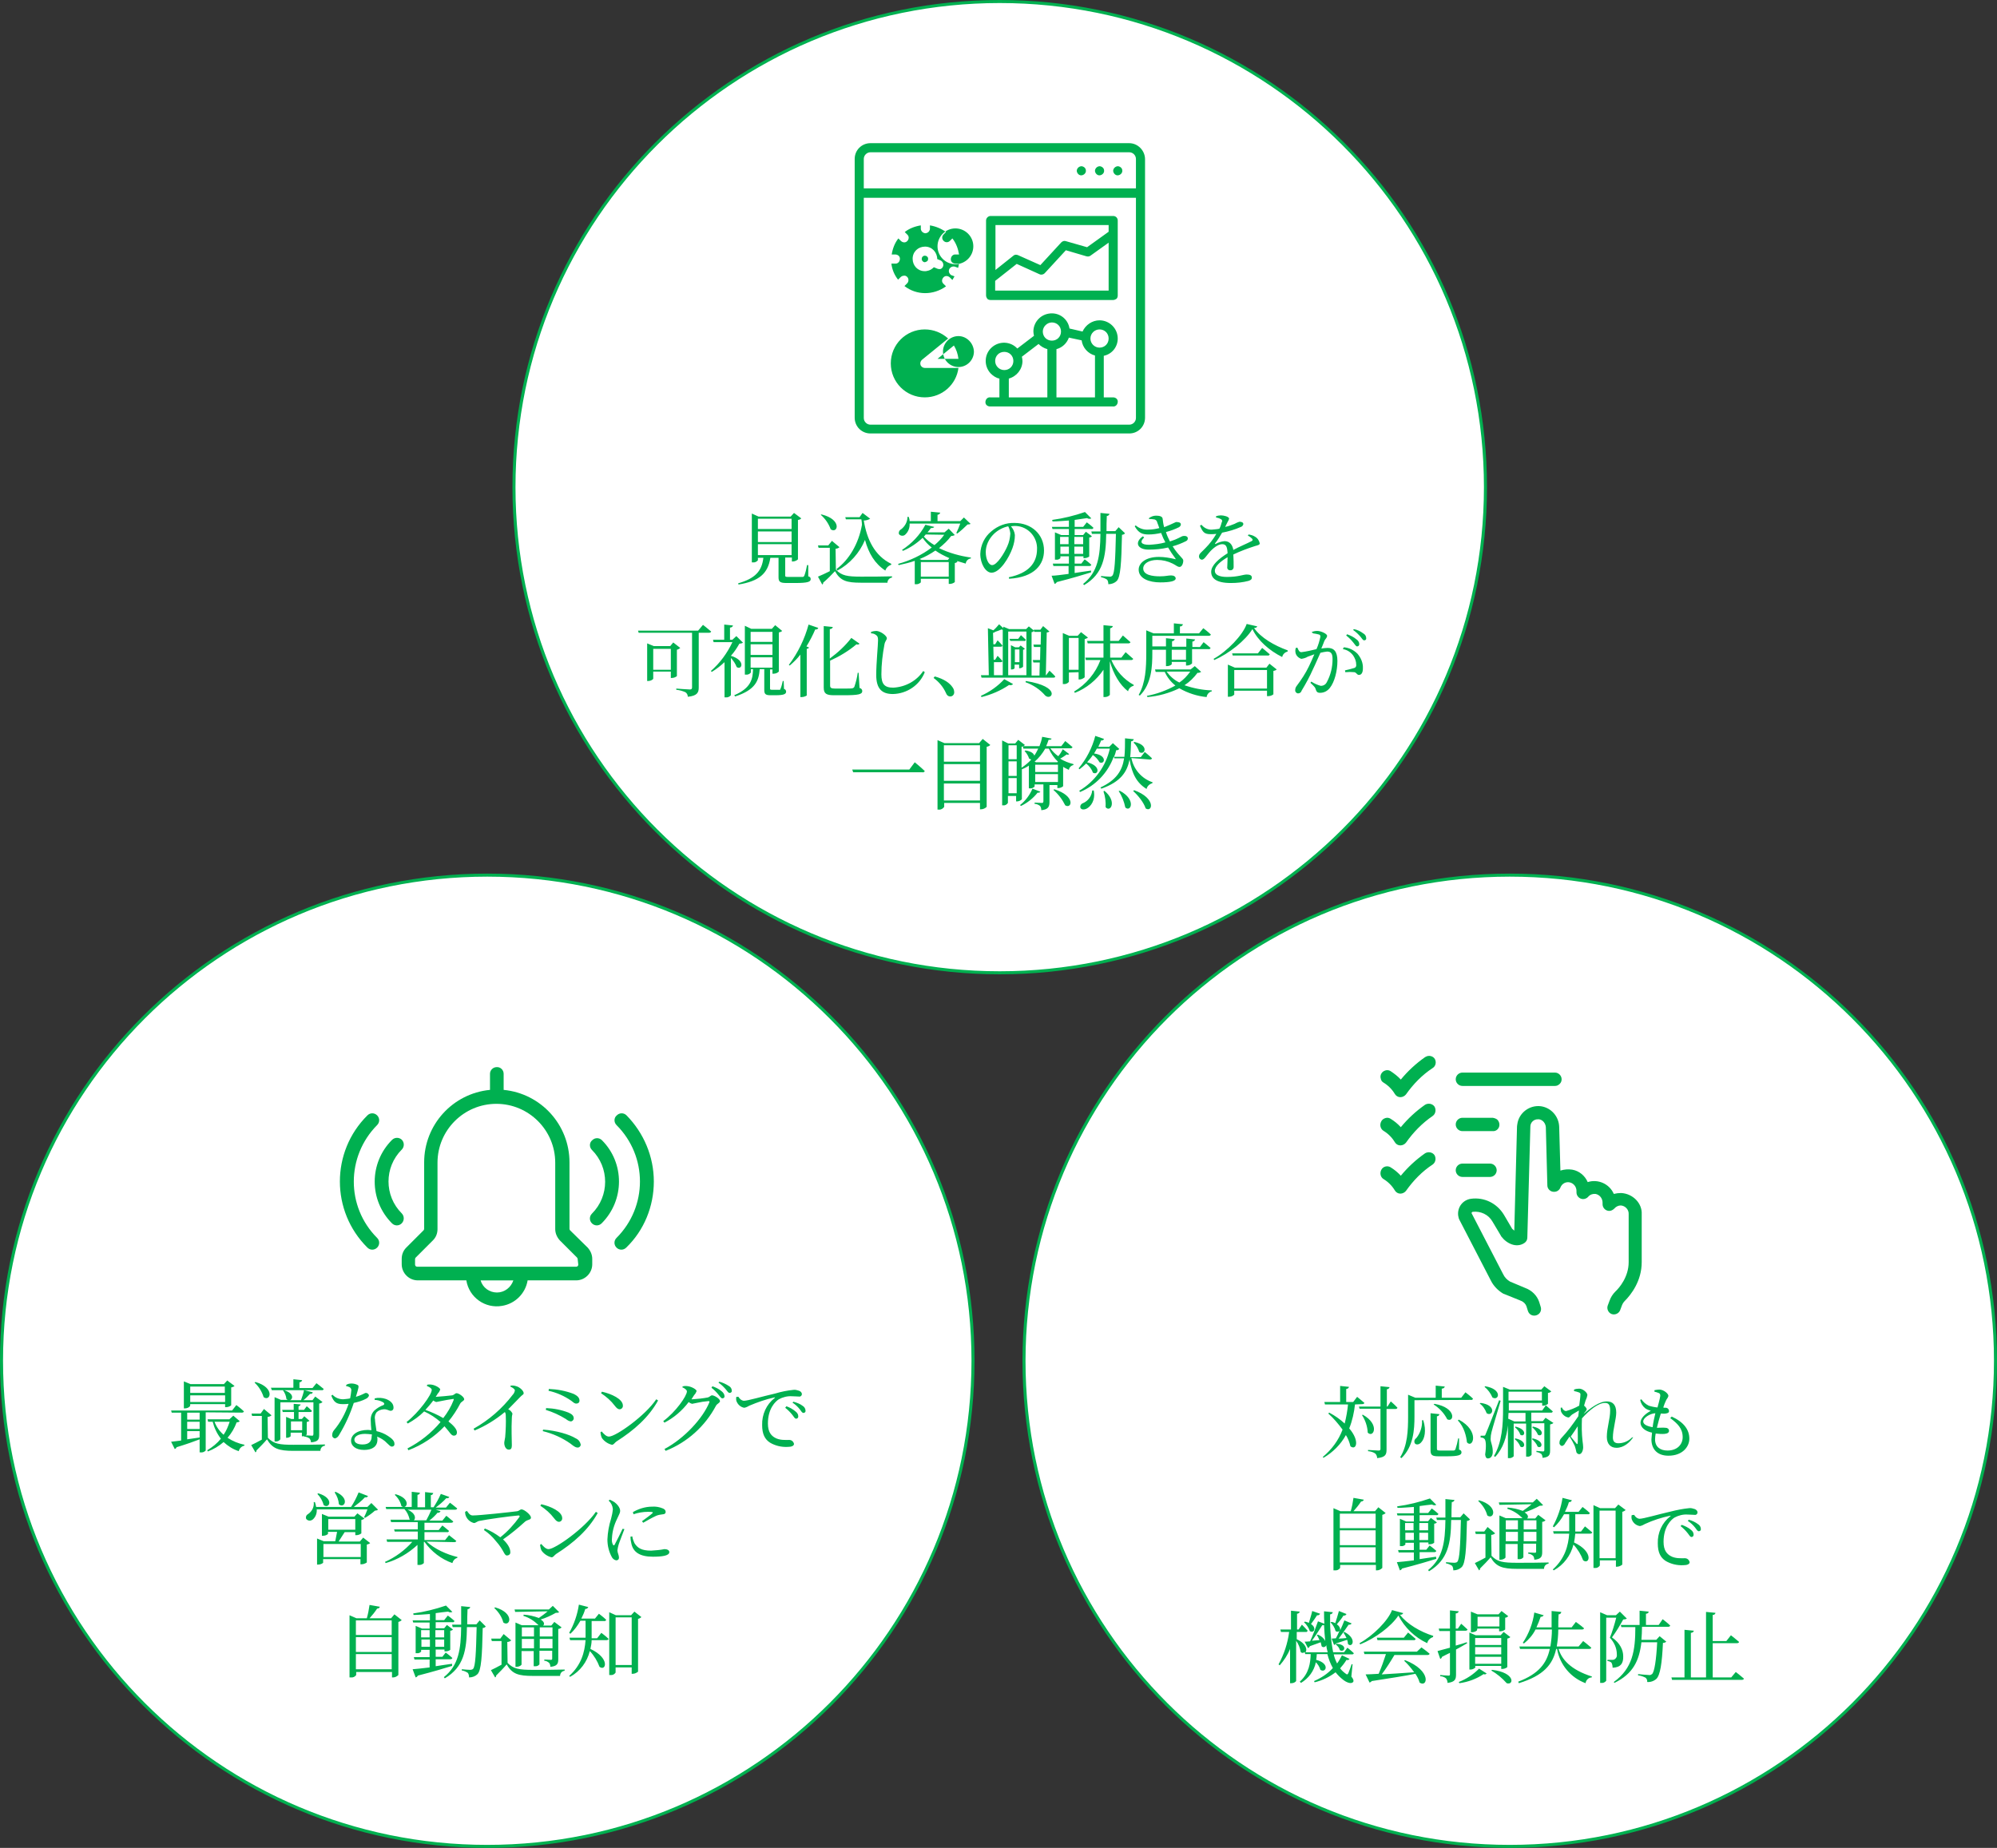<?xml version="1.0" encoding="utf-8"?>
<!-- Generator: Adobe Illustrator 27.2.0, SVG Export Plug-In . SVG Version: 6.00 Build 0)  -->
<svg version="1.1" id="fv_point" xmlns="http://www.w3.org/2000/svg" xmlns:xlink="http://www.w3.org/1999/xlink" x="0px" y="0px"
	 viewBox="0 0 658.2 609.2" style="enable-background:new 0 0 658.2 609.2;" xml:space="preserve">
<rect x="0" y="0" width="658.2" height="609.2" fill="#333333" stroke="none"/>
<style type="text/css">
	.st0{fill-rule:evenodd;clip-rule:evenodd;fill:#FFFFFF;stroke:#00B050;stroke-linejoin:round;}
	.st1{fill-rule:evenodd;clip-rule:evenodd;fill:#00B050;}
</style>
<path id="base" class="st0" d="M329.5,0.5c88.4,0,160.1,71.7,160.1,160.1s-71.7,160.1-160.1,160.1S169.4,249,169.4,160.6
	S241.1,0.5,329.5,0.5L329.5,0.5z"/>
<path id="icon" class="st1" d="M369.9,56.2c0.1,0.8-0.6,1.5-1.4,1.6s-1.5-0.6-1.6-1.4c0-0.1,0-0.1,0-0.2c0.1-0.8,0.8-1.4,1.6-1.4
	C369.3,54.9,369.9,55.5,369.9,56.2 M363.9,56.2c0.1,0.8-0.6,1.5-1.4,1.6s-1.5-0.6-1.6-1.4c0-0.1,0-0.1,0-0.2
	c0.1-0.8,0.8-1.4,1.6-1.4C363.3,54.9,363.9,55.5,363.9,56.2 M357.9,56.2c0.1,0.8-0.6,1.5-1.4,1.6s-1.5-0.6-1.6-1.4
	c0-0.1,0-0.1,0-0.2c0.1-0.8,0.8-1.4,1.6-1.4C357.3,54.9,357.9,55.5,357.9,56.2 M372.2,140h-85.3c-1.2,0-2.2-1-2.2-2.2V65.2h89.7
	v72.6C374.4,139,373.4,140,372.2,140L372.2,140L372.2,140z M286.9,50.2h85.3c1.2,0,2.2,1,2.2,2.2v9.7h-89.7v-9.7
	C284.7,51.2,285.7,50.2,286.9,50.2L286.9,50.2L286.9,50.2z M372.2,47.2h-85.3c-2.9,0-5.2,2.3-5.2,5.2l0,0v85.3
	c0,2.9,2.3,5.2,5.2,5.2h85.3c2.9,0,5.2-2.3,5.2-5.2V52.5C377.4,49.6,375,47.2,372.2,47.2L372.2,47.2L372.2,47.2z M305,86.4
	c-0.3,0.1-0.6,0-0.8-0.2c-0.2-0.2-0.4-0.4-0.4-0.7c0-0.3,0-0.5,0.2-0.8c0.2-0.2,0.4-0.4,0.7-0.4h0.2c0.2,0,0.4,0.1,0.6,0.2
	c0.2,0.2,0.4,0.4,0.4,0.7c0,0.3,0,0.5-0.2,0.8C305.5,86.2,305.3,86.3,305,86.4L305,86.4L305,86.4z M310.8,87.9c0.3-0.7,0-1.6-0.7-2
	l-1.2-0.5c0-2.2-1.7-4.1-4-4.1s-4.1,1.7-4.1,4s1.7,4.1,4,4.1c0.3,0,0.5,0,0.8-0.1c0.8-0.1,1.6-0.6,2.2-1.2l1.2,0.5
	c0.2,0.1,0.4,0.1,0.6,0.1C310.1,88.8,310.6,88.4,310.8,87.9L310.8,87.9L310.8,87.9z M298.1,94.3l0.8-0.8c0.6-0.5,0.7-1.5,0.2-2.1
	c-0.3-0.4-0.8-0.6-1.2-0.5c-0.4,0-0.8,0.2-1.1,0.5l-0.8,0.8c-1.2-1.5-2-3.4-2.2-5.3h1.2c0.8,0.1,1.5-0.5,1.6-1.4s-0.5-1.5-1.4-1.6
	c-0.1,0-0.2,0-0.2,0h-1.1c0.3-1.9,1-3.8,2.2-5.3l0.8,0.8c0.6,0.6,1.5,0.7,2.1,0.1s0.7-1.5,0.1-2.1l-0.1-0.1l-0.8-0.8
	c1.5-1.2,3.4-1.9,5.3-2.2v1.2c0.1,0.8,0.8,1.4,1.6,1.4c0.7-0.1,1.3-0.6,1.4-1.4v-1.2c1.9,0.3,3.8,1.1,5.3,2.2l-0.8,0.8
	c-0.6,0.6-0.6,1.5,0,2.1s1.5,0.6,2.1,0l0.8-0.8c1.2,1.5,1.9,3.4,2.2,5.3H315c-0.8-0.1-1.5,0.5-1.6,1.4s0.5,1.5,1.4,1.6
	c0.1,0,0.2,0,0.2,0h1.1c-0.1,0.5-0.2,0.9-0.3,1.4l-1.1-0.4c-0.8-0.2-1.6,0.2-1.9,1c-0.2,0.7,0.1,1.4,0.7,1.8l1.1,0.4
	c-0.2,0.4-0.5,0.8-0.7,1.2l-0.8-0.8c-0.6-0.6-1.5-0.7-2.1-0.1s-0.7,1.5-0.1,2.1l0.1,0.1l0.8,0.8C307.6,97.4,302.1,97.4,298.1,94.3
	L298.1,94.3L298.1,94.3z M314.9,75.3c3.2,0,5.9,2.6,5.9,5.9c0,3.2-2.6,5.9-5.9,5.9c-3.2,0-5.9-2.6-5.9-5.9
	C309,78,311.6,75.3,314.9,75.3L314.9,75.3z M304.8,131c-6.2,0-11.2-5-11.2-11.2s5-11.2,11.2-11.2c2.9,0,5.6,1.1,7.7,3l-8.6,7
	c-0.5,0.4-0.7,1.1-0.5,1.7s0.8,1,1.4,1h11.1C315.2,126.8,310.5,131,304.8,131L304.8,131z M314.4,113.9c0.8,1.3,1.3,2.8,1.5,4.4H309
	L314.4,113.9z M315.9,110.8c-2.8,0-5.1,2.3-5.1,5.1c0,2.8,2.3,5.1,5.1,5.1s5.1-2.3,5.1-5.1C320.9,113.1,318.6,110.8,315.9,110.8
	L315.9,110.8z M328,95.8v-3.2l7.1-5.6l7.5,3.4c0.6,0.3,1.3,0.1,1.7-0.3l7-7.6l6.8,2c0.4,0.1,0.9,0.1,1.3-0.2l6-4.3v15.8L328,95.8
	L328,95.8z M365.4,74.2v2.2l-7.1,5.1l-7-2c-0.5-0.2-1.1,0-1.5,0.4l-6.9,7.5l-7.4-3.3c-0.5-0.2-1.1-0.2-1.5,0.2l-5.9,4.7V74.2H365.4
	L365.4,74.2z M366.9,71.2h-40.4c-0.8,0-1.5,0.7-1.5,1.5v24.7c0,0.4,0.2,0.8,0.4,1.1c0.3,0.3,0.7,0.4,1.1,0.4h40.4
	c0.4,0,0.8-0.2,1.1-0.4c0.3-0.3,0.4-0.7,0.4-1.1V72.7C368.4,71.8,367.7,71.2,366.9,71.2L366.9,71.2L366.9,71.2z M348.2,131v-15.9
	c1.9-0.5,3.4-1.9,4.1-3.8l4.2,0.9c0.3,2.4,2.1,4.4,4.4,5V131H348.2z M332.5,124.8c2.6-0.7,4.5-3.1,4.5-5.8c0-0.5-0.1-0.9-0.2-1.4
	l5.5-4.2c0.8,0.8,1.8,1.4,2.9,1.7V131h-12.7L332.5,124.8L332.5,124.8z M328,119c0-1.7,1.3-3,3-3s3,1.3,3,3s-1.3,3-3,3l0,0
	C329.4,122,328,120.7,328,119L328,119z M346.7,106.3c1.7,0,3,1.3,3,3s-1.3,3-3,3s-3-1.3-3-3C343.7,107.7,345.1,106.3,346.7,106.3
	L346.7,106.3L346.7,106.3z M362.4,108.6c1.7,0,3,1.3,3,3s-1.3,3-3,3c-1.6,0-3-1.3-3-3S360.8,108.6,362.4,108.6L362.4,108.6z
	 M368.4,111.6c0-3.3-2.7-6-6-6c-2.4,0-4.6,1.5-5.6,3.7l-4.3-1c-0.5-3.3-3.6-5.5-6.9-4.9c-2.9,0.5-5,3-5,5.9c0,0.5,0.1,0.9,0.2,1.4
	l-5.5,4.2c-2.2-2.4-6-2.6-8.5-0.3c-2.4,2.2-2.6,6-0.3,8.5c0.8,0.8,1.8,1.5,2.9,1.7v6.2h-3c-0.8-0.1-1.5,0.5-1.6,1.4s0.5,1.5,1.4,1.6
	c0.1,0,0.2,0,0.2,0h40.4c0.8,0.1,1.5-0.5,1.6-1.4s-0.5-1.5-1.4-1.6c-0.1,0-0.2,0-0.2,0h-3v-13.7
	C366.6,116.7,368.4,114.3,368.4,111.6L368.4,111.6L368.4,111.6z"/>
<path id="見込客の動きを_可視化し_興味度合が_一目瞭然" class="st1" d="M249.8,179.4h11.1v3.6h-11.1
	L249.8,179.4L249.8,179.4z M260.9,171v3.4h-11.1V171H260.9z M260.9,178.7h-11.1v-3.5h11.1V178.7z M266.4,186.3H266
	c-0.2,1.2-0.5,2.4-0.9,3.5c-0.1,0.2-0.3,0.4-0.5,0.4c-0.3,0-1.2,0-2.3,0h-2.5c-0.9,0-1-0.1-1-0.5v-5.9h2.2v1.3h0.3
	c0.6,0,1.3-0.3,1.7-0.7v-13c0.4,0,0.8-0.2,1.1-0.5l-2.4-1.8l-1.1,1.2H250l-2.2-1v16.1h0.3c0.7,0.1,1.3-0.2,1.7-0.7v-0.8h1.8
	c-0.5,4.4-2.7,6.8-8.3,8.4l0.1,0.4c6.8-1.1,9.7-3.6,10.5-8.8h2.7v6.4c0,1.5,0.5,1.9,2.7,1.9h2.8c4.2,0,5.1-0.4,5.1-1.3
	c0-0.5-0.3-0.8-0.8-0.9L266.4,186.3z M276,188.1c4.1-2.2,7.3-5.8,9.1-10.1c1.2,4.4,3.2,7.8,6.7,10.1c0.3-0.9,1-1.6,1.9-1.9l0.1-0.3
	c-5.6-2.7-8.1-8.2-9.1-14.3c0.7,0,1.5-0.2,2.1-0.6l-2.5-1.9l-1,1.4h-4.7l0.2,0.7h5.1c0.1,0.6,0.2,1.2,0.2,1.8
	c-1.1,6.3-4.3,11.6-8.4,14.6L276,188.1z M270.5,169.7c1.5,1.3,2.6,2.9,3.3,4.8c2.3,1.6,3.9-3.2-3-4.9L270.5,169.7z M275.4,180.9
	c0.5,0,0.9-0.2,1.3-0.5l-2.5-2.1l-1.2,1.5h-3.4l0.2,0.8h3.7v7.7c-1.4,0.7-2.9,1.4-3.9,1.8l1.4,2.6c0.2-0.1,0.4-0.4,0.3-0.6
	c1.4-1.2,2.7-2.5,3.9-3.8c1.8,3.2,3.8,3.8,8.6,3.8h8.7c0-0.9,0.7-1.6,1.5-1.7V190c-3.1,0.1-7.2,0.1-10.2,0.1c-4.5,0-6.4-0.3-8.3-2.3
	L275.4,180.9L275.4,180.9z M316.5,172.6c-0.4,1.1-0.8,2.1-1.3,3.1l0.3,0.2c1.2-0.9,2.3-1.9,3.4-3c0.3,0,0.7,0,1-0.2l-2.2-2.1
	l-1.2,1.2H309v-2.1c0.4,0,0.8-0.3,0.9-0.7l-3.1-0.3v3.1h-7c0-0.5-0.1-0.9-0.3-1.4h-0.4c0,1.6-0.8,3.1-2.1,4.1
	c-0.6,0.3-0.9,1-0.7,1.6c0.5,0.6,1.4,0.7,2,0.2c0,0,0,0,0.1-0.1c1-0.9,1.5-2.3,1.4-3.6H316.5L316.5,172.6z M312.4,184.6h-8.6
	l-0.7-0.3c1.8-0.7,3.6-1.7,5.2-2.8c1.4,1,3,1.8,4.6,2.5L312.4,184.6z M303.5,190.1v-4.8h9.2v4.8H303.5z M311.2,176.3
	c-0.9,1.3-2,2.4-3.2,3.4c-1.3-0.7-2.5-1.7-3.5-2.8c0.2-0.2,0.4-0.4,0.6-0.7L311.2,176.3L311.2,176.3z M312.7,174.3l-1.4,1.2h-5.6
	c0.4-0.5,0.8-0.9,1.1-1.4c0.7,0,1.1-0.2,1.1-0.4L305,173c-1.8,3.4-4.5,6.2-7.7,8.3l0.3,0.3c2.4-1,4.6-2.5,6.5-4.3
	c0.8,1.2,1.8,2.3,3,3.2c-3.3,2.5-7.1,4.3-11.1,5.4l0.2,0.4c1.8-0.4,3.6-0.8,5.3-1.4v7.7h0.3c0.6,0.1,1.3-0.2,1.7-0.6v-1.2h9.2v1.7
	h0.3c0.6,0,1.2-0.2,1.7-0.6v-6.3c0.3,0,0.7-0.2,0.9-0.5l-0.3-0.2c1,0.3,2,0.6,3,0.9c0.1-0.9,0.8-1.6,1.7-1.7v-0.3
	c-3.6-0.5-7.2-1.5-10.5-3.1c1.5-1.2,2.9-2.5,4-4c0.4,0,0.8-0.1,1.2-0.3L312.7,174.3z M333,175.9c-0.1,1.5-0.4,2.9-1,4.2
	c-1,2.3-3.4,6.2-5,6.2c-1.1,0-2.1-1.9-2.1-4.3c0-2.2,1-4.3,2.6-5.9c1.3-1.3,3-2.2,4.8-2.6C332.7,174.2,332.9,175,333,175.9
	L333,175.9z M332.6,190.8c8.5-0.5,11.5-4.8,11.5-9.3c0-5.4-4.2-9.1-9.7-9.1c-2.8-0.1-5.5,0.9-7.7,2.8c-2.2,1.8-3.5,4.5-3.6,7.4
	c0,3.3,1.8,6.2,3.7,6.2c2.8,0,5.8-5,6.9-8.1c0.5-1.4,0.8-2.8,0.8-4.3c-0.1-1.1-0.6-2.1-1.3-2.9c0.3,0,0.6-0.1,1-0.1
	c4-0.2,7.4,3,7.6,7c0,0.2,0,0.4,0,0.6c0,4.7-2.9,8-9.3,9.3L332.6,190.8z M349.5,182.6v-2.4h2.8v2.4H349.5z M352.2,177v2.4h-2.8V177
	H352.2z M357,177v2.4h-2.9V177H357z M354.1,182.6v-2.4h2.9v2.4H354.1z M359.6,188.1c-1.9,0.3-3.7,0.5-5.4,0.8v-2.3h4.8
	c0.3,0,0.6-0.1,0.7-0.4c-0.8-0.8-2.2-1.8-2.2-1.8l-1.1,1.4h-2.2v-2.4h2.9v0.6h0.3c0.6,0,1.1-0.2,1.6-0.5v-6.3c0.4,0,0.7-0.2,0.9-0.4
	l-2-1.5l-0.9,1.1h-2.8v-2h5.5c0.3,0.1,0.6-0.1,0.7-0.4c-0.8-0.8-2.2-1.8-2.2-1.8l-1.2,1.5h-2.8v-2.3c1.5-0.2,2.9-0.4,4.1-0.6
	c0.4,0.3,1,0.3,1.4,0.1l-2.1-2.1c-3.5,1.2-7.1,2.1-10.8,2.6l0.1,0.5c1.7,0,3.6-0.2,5.4-0.3v2.1h-5.6l0.2,0.7h5.4v2h-2.5l-2.1-0.9v9
	h0.3c0.6,0.1,1.1-0.1,1.5-0.5v-0.6h2.8v2.4H347l0.2,0.8h5v2.6c-2.4,0.3-4.4,0.6-5.6,0.6l1,2.7c0.3-0.1,0.6-0.3,0.7-0.6
	c5.1-1.3,8.7-2.4,11.3-3.2V188.1z M368.7,173.8l-1.1,1.3h-2.9c0-1.6,0-3.3,0.1-5c0.4,0,0.8-0.3,0.9-0.7l-3-0.3c0,2.2,0,4.2,0,6.1h-3
	l0.2,0.8h2.8c-0.1,7.3-0.8,12.6-5.7,16.5l0.3,0.4c6.3-3.7,7.2-9.3,7.3-16.9h3.2c-0.2,8.5-0.4,13.1-1.2,13.8
	c-0.2,0.2-0.6,0.4-0.9,0.3c-0.5,0-1.9-0.1-2.8-0.2v0.4c0.7,0.1,1.4,0.4,2,0.8c0.3,0.4,0.4,1,0.4,1.5c1.1,0,2.1-0.4,2.8-1.1
	c1.2-1.3,1.5-5.6,1.7-15.2c0.4,0,0.8-0.2,1-0.5L368.7,173.8z M378.7,171.1c0.5,0,1,0,1.5,0.1c0.6,0,1.1,0.4,1.2,1
	c0.2,0.6,0.5,1.2,0.7,1.9c-1.2,0.3-2.4,0.5-3.7,0.5c-1.5,0.1-2.9-0.4-4.1-1.4l-0.3,0.3c1.3,2.3,2.6,2.7,4.6,2.7
	c1.4,0,2.7-0.2,4.1-0.5c0.4,1.1,0.9,2.2,1.4,3.1c-1.7,0.5-3.5,0.7-5.4,0.8c-2.7,0-3.1-1-1.6-2.4l-0.4-0.4c-2.9,2-1.8,4.4,1.9,4.4
	c2.1,0,4.3-0.2,6.4-0.7c0.7,1.2,1.5,2.4,2.4,3.6c0.2,0.3,0.1,0.3-0.2,0.2c-1.7-0.4-3.5-0.7-5.2-0.7c-4.5,0-6.7,2.1-6.7,4.2
	c0,3,3.6,4.2,7.1,4.2c3.2,0,5.1-0.4,5.1-1.3c0-0.6-0.6-1-1.5-1c-1.1,0-1.7,0.3-3.7,0.3c-2.4,0-5.5-0.4-5.5-2.6
	c0-1.6,1.9-2.8,4.6-2.8c1.8,0,3.5,0.4,5.1,1.2c1.2,0.6,1.6,1.1,2.3,1.1s1.2-1.1,1.2-2.1c0-0.8-1.5-1.5-3.5-4.7c1.5-0.4,3-1,4.4-1.7
	c0.4-0.2,0.6-0.5,0.6-0.9c0-0.7-0.8-0.9-1.5-0.8c-0.4,0-0.8,0.4-2.7,1.2c-0.5,0.2-1.1,0.4-1.7,0.6c-0.5-1-1-2-1.3-3.1
	c1.5-0.4,2.9-0.9,4.3-1.6c0.3-0.2,0.6-0.5,0.6-0.9c0-0.7-0.8-0.8-1.6-0.8c-1.3,0.6-2.6,1.2-3.9,1.7c-0.3-1-0.4-2-0.5-2.8
	s-1.1-1-2.2-1c-0.8,0-1.6,0.3-2.3,0.8L378.7,171.1z M411.3,176.6c0.5,0.2,0.9,0.5,1.3,0.9s0.3,0.7-0.1,0.9c-1.5,0.8-4,1.8-6,2.9
	c-0.3-1.8-1.3-2.9-2.9-2.9c-1,0.1-2,0.4-2.9,0.9c-0.2,0.1-0.3,0-0.2-0.2c0.9-1.1,1.6-2.3,2.3-3.5c2.1-0.4,4.2-1,6.2-1.9
	c0.4-0.1,0.7-0.5,0.8-0.9c0-0.6-0.6-0.8-1.3-0.8c-0.6,0.2-1.1,0.4-1.6,0.7c-1,0.4-2,0.8-3.1,1c0.3-0.6,0.6-1.2,0.8-1.6
	c0.2-0.3,0.4-0.7,0.5-1.1c0-0.7-1.8-1.1-2.7-1.1c-0.5,0-1.1,0.1-1.6,0.3v0.4c0.5,0.1,1,0.2,1.5,0.5c0.3,0.1,0.6,0.4,0.5,0.8
	c0,0.1,0,0.1-0.1,0.2c-0.2,0.7-0.4,1.5-0.8,2.2c-0.8,0.2-1.6,0.2-2.4,0.3c-1.3,0.1-2.6-0.5-3.5-1.6l-0.5,0.3
	c0.9,2.1,1.4,2.8,3.5,2.8c0.6,0,1.3,0,1.9-0.1c-1,1.7-2.2,3.3-3.6,4.7c-1.1,1.2-2.1,1.8-2.1,2.6c-0.1,0.6,0.3,1.1,0.8,1.2
	c0.1,0,0.1,0,0.2,0c0.7,0,1.5-1.4,2.4-2.4c1-1.2,2.8-2.7,4.2-2.7c1.3,0,1.7,0.8,1.8,3c-2.9,1.8-5.4,4-5.4,6.1s1.6,3.7,6.5,3.7
	c2,0,3.9-0.2,5.8-0.7c0.9-0.3,1.1-0.6,1.1-1.1c0-0.7-0.6-1-1.7-1c-1.2,0-2.7,0.8-6.5,0.8c-2.5,0-4-0.7-4-2c0-1.5,1.8-3.1,4.2-4.5
	c0,1.3-0.1,2.6-0.1,3.2c-0.1,0.6,0.3,1.1,0.9,1.1c0.1,0,0.1,0,0.2,0c0.6,0,1-0.5,1-1v-0.1c0-0.9,0-2.6-0.1-4.1
	c2.3-1.1,4.7-2,7.2-2.8c1.1-0.3,1.5-0.4,1.5-0.9c-0.2-0.9-0.7-1.7-1.6-2.2c-0.6-0.4-1.4-0.6-2.1-0.7L411.3,176.6z M215.3,220.8v-6.9
	h5.8v6.9H215.3z M223.1,214.2c0.4-0.1,0.8-0.3,1.1-0.6l-2.3-1.8l-1,1.2h-5.4l-2.2-0.9v12.4h0.3c0.6,0,1.3-0.2,1.7-0.7v-2.4h5.8v2.1
	h0.3c0.6,0,1.2-0.2,1.7-0.6L223.1,214.2L223.1,214.2z M230.1,207.9h-19.8l0.2,0.7h17.6v18c0,0.5-0.2,0.7-0.7,0.7
	c-0.8,0-4.5-0.3-4.5-0.3v0.4c1.1,0.1,2.1,0.4,3,0.8c0.5,0.3,0.8,0.9,0.8,1.5c3.1-0.3,3.6-1.4,3.6-3v-18.1h3.4c0.3,0,0.6-0.1,0.7-0.4
	c-1-0.9-2.7-2.2-2.7-2.2L230.1,207.9z M242.7,209.7l-1.3,1.2h-0.8v-4c0.5,0,0.9-0.3,1-0.7l-2.9-0.3v5H235l0.2,0.8h6.2
	c-1.7,3.6-4.1,6.9-7.1,9.5l0.3,0.3c1.5-0.9,2.9-2,4.2-3.2v11.6h0.4c0.6,0.1,1.3-0.2,1.7-0.7v-12.3c0.8,0.9,1.5,1.9,1.9,3
	c1.7,1.2,3.1-2.2-1.9-3.7c1.1-1.2,2-2.6,2.8-4c0.4,0,0.8-0.1,1.2-0.3L242.7,209.7z M247.4,216.7h7.2v3.4h-7.2V216.7z M254.6,208.3
	v3.3h-7.2v-3.3H254.6z M254.6,215.9h-7.2v-3.5h7.2V215.9z M258.3,224.5H258c-0.2,0.9-0.4,1.8-0.8,2.7c-0.1,0.2-0.2,0.3-0.4,0.2
	c-0.2,0-0.6,0-1.2,0h-1.2c-0.5,0-0.6-0.1-0.6-0.4v-6.3h0.8v1.4h0.3c0.7,0,1.3-0.2,1.8-0.7v-12.9c0.4-0.1,0.8-0.2,1.1-0.5l-2.3-1.9
	l-1.1,1.2h-6.8l-2.1-1v16.1h0.3c0.7,0.1,1.3-0.2,1.7-0.7v-1.1h0.7c-0.1,3.2-0.6,6.2-6.2,8.6l0.3,0.4c6.8-2.2,7.8-5.3,8.1-9h1.5v6.8
	c0,1.3,0.3,1.8,2,1.8h1.7c2.8,0,3.5-0.4,3.5-1.2c0-0.4-0.3-0.8-0.7-0.9L258.3,224.5z M260.3,219.4c1.3-1.1,2.5-2.3,3.5-3.6v14h0.4
	c0.6,0,1.2-0.2,1.7-0.5v-15.4c0.3,0,0.6-0.2,0.8-0.4l-0.9-0.4c1.1-1.8,2.1-3.7,2.9-5.6c0.4,0.1,0.9-0.1,1-0.5l-3.2-1.1
	c-1.3,4.8-3.5,9.3-6.5,13.3L260.3,219.4z M283,221.8h-0.3c-0.2,1.6-0.6,3.1-1.1,4.6c-0.1,0.3-0.4,0.4-0.6,0.5
	c-0.5,0.1-1.5,0.1-2.8,0.1h-3c-1.3,0-1.6-0.3-1.6-1v-8.2c3.1-1.4,6.1-3.2,8.7-5.4c0.3,0.2,0.8,0.1,1-0.2l-2.7-1.9
	c-2,2.6-4.4,4.8-7.1,6.8v-9.7c0.5,0,0.9-0.3,1-0.7l-3-0.3v20.3c0,2,0.9,2.5,3.4,2.5h3.2c4.9,0,6.1-0.3,6.1-1.4c0-0.5-0.4-0.9-0.9-1
	L283,221.8z M288.8,209.4c0.4,0.3,0.6,0.6,0.6,1.7c0,1.6-0.6,7.5-0.6,11.4c0,4.6,1.9,6.3,5.5,6.3c4.6-0.1,8.8-2.9,10.5-7.2l-0.5-0.4
	c-2.2,3.3-5.9,5.3-9.9,5.5c-2.9,0-3.9-1.2-3.9-4.4c0-3.3,0.4-6.6,1-9.8c0.2-1.2,0.8-1.5,0.8-2.1c0-0.8-2-2.3-3.4-2.4
	c-0.6,0-1.2,0.1-1.8,0.3v0.5C287.8,208.8,288.3,209,288.8,209.4L288.8,209.4z M307.7,223.5c1.8,1.3,3.2,3,4.1,5
	c0.2,0.6,0.7,1.1,1.4,1.1c0.7,0,1.2-0.5,1.3-1.2c0-0.1,0-0.1,0-0.2c0-0.6-0.2-1.2-0.6-1.7c-0.9-1.3-2.6-2.6-5.8-3.5L307.7,223.5z
	 M323.5,229.8c3.2-0.8,6.3-2.1,9.1-4c0.4,0.2,1,0.1,1.3-0.3l-2.9-1.6c-2.1,2.3-4.8,4.2-7.7,5.5L323.5,229.8z M338,224.9
	c2.5,0.9,4.8,2.4,6.5,4.4c2.1,1.9,5.6-2.9-6.4-4.8L338,224.9z M334.5,218.3v-4.2h1.5v4.2H334.5L334.5,218.3z M335.8,213.4h-1.2
	l-1.4-0.7v8h0.2c0.4,0,0.8-0.1,1-0.4v-1.2h1.5v1.2h0.2c0.4,0,0.8-0.2,1.1-0.5v-5.6c0.2,0,0.5-0.2,0.6-0.3l-1.4-1.1L335.8,213.4z
	 M333,211.3h4.5c0.3,0.1,0.6-0.1,0.6-0.4c-0.6-0.6-1.6-1.5-1.6-1.5l-0.9,1.2h-2.9L333,211.3z M327.6,218.3h2.2
	c0.3,0,0.6-0.1,0.6-0.4c-0.6-0.7-1.6-1.7-1.6-1.7l-0.8,1.3h-0.5l-0.1-4.3h2.4c0.3,0,0.6-0.1,0.6-0.4c-0.5-0.6-1-1.1-1.6-1.7
	l-0.8,1.3h-0.6l-0.1-3.8l0,0c0.3,0,0.5-0.1,0.7-0.3c0.7-0.2,1.4-0.5,2.1-0.8c0.1,0.1,0.2,0.1,0.4,0.1v15h-2.9L327.6,218.3z
	 M338.3,208.2v14.4h-6v-14.4H338.3L338.3,208.2z M340.9,208.3h2.2l-0.1,4.2h-2.4l0.2,0.8h2.1l-0.1,4.3h-2.4l0.2,0.8h2.1l-0.1,4.3
	H340v-14.3c0.3,0,0.6-0.2,0.8-0.4L340.9,208.3z M344.8,222.6h-0.1l0.3-14.1c0.3,0,0.6-0.1,0.9-0.3l-2.1-1.8l-0.9,1.2h-2.2l0.1,0.3
	l-1.7-1.4l-0.9,0.9h-5.6l-1.9-0.8v0.5l-1.4-1.3c-0.6,0.7-1.2,1.4-1.9,2l-1.8-0.7l0.3,15.5h-2.6l0.2,0.8h23.7c0.3,0,0.6-0.1,0.6-0.4
	c-0.7-0.8-1.9-1.9-1.9-1.9L344.8,222.6z M355.5,210.3v10.5h-3.2v-10.5H355.5z M355.5,221.6v2.4h0.3c0.6,0,1.2-0.3,1.7-0.7v-12.6
	c0.4-0.1,0.8-0.3,1.1-0.5l-2.3-1.8l-1.1,1.2h-2.8l-2.1-0.9v16.8h0.3c0.6,0.1,1.3-0.2,1.7-0.7v-3.1L355.5,221.6L355.5,221.6z
	 M372.8,217.6c0.3,0,0.6-0.1,0.7-0.4c-1-0.9-2.5-2.2-2.5-2.2l-1.4,1.8h-3.7v-4.7h6c0.3,0,0.6-0.1,0.7-0.4c-1-0.9-2.5-2.2-2.5-2.2
	l-1.4,1.8h-2.8v-4.2c0.4,0,0.8-0.3,0.9-0.7l-3.1-0.3v5.2h-5.4l0.2,0.8h5.2v4.7h-6l0.2,0.8h4.8c-1.6,4.3-4.7,8-8.7,10.4l0.3,0.4
	c3.8-1.5,7.1-4.2,9.4-7.6v9h0.4c0.6,0,1.3-0.2,1.7-0.7V218c1.2,4.3,3.3,7.8,6,9.9c0.2-0.9,0.9-1.6,1.8-1.8l0.1-0.3
	c-3.3-1.8-5.9-4.7-7.4-8.2H372.8L372.8,217.6z M390.9,214.2v3.3h-4.7v-3.3H390.9z M379.8,214.2h4.5v5.4h0.3c0.6,0,1.2-0.2,1.6-0.6
	v-0.8h4.7v1.2h0.3c0.6,0,1.2-0.2,1.7-0.7V214h5.4c0.3,0.1,0.6-0.1,0.7-0.4c-0.9-0.8-2.3-1.9-2.3-1.9l-1.2,1.6H393v-1.8
	c0.4,0,0.8-0.3,0.9-0.7l-2.9-0.3v2.7h-4.7v-1.8c0.4,0,0.8-0.3,0.9-0.7l-2.9-0.3v2.7h-4.5v-3.5h18.6c0.3,0,0.6-0.1,0.7-0.4
	c-0.9-0.9-2.5-2.1-2.5-2.1l-1.4,1.7h-6.3v-2.3c0.5,0.1,0.9-0.3,1-0.7l-3-0.3v3.3h-6.7l-2.4-1v7.6c0,4.7-0.2,9.7-2.5,13.7l0.4,0.2
	c3.9-3.9,4.1-9.7,4.1-14L379.8,214.2L379.8,214.2z M392.3,221.4c-1,1.4-2.2,2.7-3.6,3.6c-1.7-0.8-3.1-2.1-4.2-3.6H392.3z
	 M393.8,219.6l-1.4,1.1h-11.7l0.2,0.8h3c0.8,1.8,2,3.3,3.5,4.5c-2.9,1.6-6.1,2.8-9.4,3.4l0.2,0.4c3.6-0.3,7.2-1.3,10.5-2.9
	c2.8,1.6,5.9,2.6,9,2.9c0.1-0.9,0.8-1.7,1.7-1.9v-0.3c-3.1-0.1-6.1-0.7-9-1.7c1.7-1.1,3.1-2.5,4.3-4.1c0.4,0.1,0.8-0.1,1.2-0.3
	L393.8,219.6z M406.8,227v-6.1h10.8v6.1H406.8L406.8,227z M417.4,220.1H407l-2.3-1v10.6h0.3c0.7,0,1.3-0.2,1.8-0.7v-1.3h10.8v1.8
	h0.3c0.7,0,1.3-0.2,1.8-0.6v-7.7c0.4-0.1,0.8-0.2,1.1-0.5l-2.4-1.9L417.4,220.1z M414.6,215.4h-8.5l0.2,0.7h11.5
	c0.3,0.1,0.6-0.1,0.7-0.4c-1-0.9-2.5-2.1-2.5-2.1L414.6,215.4z M410.9,205.7c-1.3,3.7-6.4,9-10.9,11.5l0.2,0.4
	c5-2.2,10.2-6.4,12.6-10.2c1.8,3.8,5.6,7.1,9.8,9.2c0.2-0.9,0.9-1.6,1.8-1.8v-0.4c-4.4-1.6-8.8-4.1-11.1-7.4
	c0.4,0.1,0.9-0.1,1.1-0.5L410.9,205.7z M443.7,209.5c0.9,0.7,1.7,1.5,2.4,2.4c0.5,0.6,0.8,1.2,1.2,1.2c0.4,0,0.7-0.3,0.7-0.7v-0.1
	c0-0.6-0.4-1.2-0.9-1.5c-0.9-0.8-2-1.3-3.1-1.7L443.7,209.5z M432.8,208.8c0.7,0.1,1.3,0.2,2,0.4c0.3,0.1,0.4,0.4,0.4,0.7
	c-0.3,1.4-0.7,2.8-1.3,4.1c-1.6,0.4-3.3,0.8-5,1c-0.7,0-1-0.8-1.3-1.5l-0.5,0.1c-0.2,0.5-0.2,1.1-0.1,1.6c0.2,1,1,1.7,1.9,2
	c0.7-0.1,1.5-0.3,2.1-0.7c0.5-0.2,1.3-0.5,2.2-0.8c-0.6,1.4-1.2,2.8-1.8,4c-1.1,2.3-2.5,4.4-4,6.4c-0.3,0.4-0.5,0.8-0.5,1.3
	c-0.1,0.6,0.3,1.1,0.9,1.2c0.6,0,1.1-0.4,1.2-0.9c1.4-2.3,2.7-4.7,3.8-7.2c0.8-1.6,1.6-3.6,2.4-5.3c0.7-0.2,1.5-0.3,2.2-0.4
	c1.4,0,1.8,0.8,1.8,2.5c0,2.6-0.6,5.2-1.9,7.6c-0.4,0.8-1.1,1.2-2,1.2c-1.1-0.3-2.2-0.8-3.1-1.4l-0.3,0.4c1.4,1.3,1.6,1.6,1.7,2
	c0.3,0.9,0.5,1.3,1.5,1.3c1.3,0,2.4-0.6,3.2-1.6c1.6-2,2.5-5.7,2.5-8.9s-1.2-4.3-3.2-4.3c-0.7,0-1.4,0.1-2.1,0.2
	c0.4-1,0.8-1.9,1-2.5c0.3-0.7,0.9-1,0.9-1.7s-2.1-1.6-3.2-1.6c-0.7,0-1.3,0.1-1.9,0.4L432.8,208.8L432.8,208.8z M442.6,214
	c1.4,0.2,2.6,1,3.4,2.1c0.6,0.9,1,1.9,1,3c0.1,0.5-0.2,1-0.6,1.1l0,0c-1,0.3-2.1,0.6-3.1,0.8l0.1,0.6c1-0.1,2-0.1,3,0
	c0.8,0.2,0.8,0.9,1.5,0.9c0.9,0,1.3-0.9,1.3-2.1c0.1-1.8-0.6-3.5-1.8-4.9c-1.2-1.2-2.8-2-4.5-2.1L442.6,214z M446,207.7
	c0.9,0.6,1.7,1.4,2.4,2.2c0.5,0.6,0.8,1.2,1.2,1.2c0.4,0,0.7-0.2,0.7-0.6v-0.1c0-0.7-0.4-1.3-1-1.6c-0.9-0.7-2-1.2-3.1-1.4
	L446,207.7z M280.9,253.7l0.3,0.9H304c0.3,0.1,0.7-0.1,0.8-0.4c-1.2-1.2-3.3-2.9-3.3-2.9l-1.8,2.4H280.9z M311.1,263.9v-5.6H323v5.6
	H311.1z M323,251.9v5.5h-11.9v-5.5H323z M323,245.7v5.4h-11.9v-5.4H323z M323.9,243.6l-1.2,1.4h-11.4l-2.3-1v22.9h0.4
	c0.7,0.1,1.4-0.3,1.8-0.9v-1.3H323v2.1h0.3c0.7,0,1.4-0.3,1.9-0.8v-19.8c0.5-0.1,0.9-0.3,1.2-0.6L323.9,243.6z M340.3,260
	c-0.9,2.1-2.3,4-4.1,5.4l0.3,0.3c2.1-1,4-2.5,5.5-4.4c0.3,0.1,0.7,0,0.9-0.3L340.3,260z M347.2,260.4c1.6,1.4,2.9,3.1,3.9,5.1
	c2.2,1.3,3.5-3.1-3.6-5.3L347.2,260.4z M348.7,257.8h-7.5v-2.6h7.5V257.8z M345.7,246.8c0.7,1.6,1.7,3.1,3,4.3l-0.2,0.2h-7l-0.5-0.2
	c1.4-1.2,2.6-2.7,3.5-4.3H345.7z M341.2,252.1h7.5v2.4h-7.5V252.1z M332.4,261.5v-5h2.7v5H332.4z M335.1,245.7v4.6h-2.7v-4.6H335.1z
	 M335.1,255.8h-2.7V251h2.7V255.8z M350.3,247c-0.4,0.8-0.9,1.6-1.5,2.3c-1-0.7-1.9-1.6-2.6-2.6h6.6c0.3,0,0.6-0.1,0.7-0.4
	c-0.9-0.8-2.4-2-2.4-2l-1.3,1.7h-5c0.3-0.7,0.6-1.4,0.8-2.1c0.7,0,0.9-0.1,1-0.4l-3.1-0.6c-0.2,1.1-0.5,2.1-0.9,3.1h-5.5l0.2,0.8
	h4.9c-0.4,0.8-0.8,1.6-1.3,2.3c-0.2-0.7-1-1.4-2.9-1.7l-0.3,0.2c0.7,0.7,1.2,1.6,1.5,2.5c0.2,0.1,0.5,0.2,0.7,0.3
	c-0.9,1-2,1.9-3.2,2.7v-6.9c0.4-0.1,0.8-0.3,1.1-0.6l-2.2-1.7l-1,1.2h-2.3l-2-1v21.4h0.3c0.6,0.1,1.2-0.2,1.6-0.8v-2.3h2.7v1.8h0.3
	c0.6,0,1.2-0.3,1.6-0.7v-9.9c0.8-0.3,1.6-0.7,2.3-1.2v7.5h0.3c0.6,0.1,1.2-0.2,1.6-0.6v-0.7h2.9v5.6c0,0.2-0.1,0.4-0.3,0.5
	c-0.1,0-0.1,0-0.2,0c-0.4,0-2.4-0.1-2.4-0.1v0.4c0.6,0,1.3,0.3,1.8,0.7c0.3,0.4,0.4,0.9,0.4,1.4c2.3-0.2,2.7-1.2,2.7-2.7v-5.6h2.6v1
	h0.3c0.6,0,1.1-0.2,1.6-0.6v-6.4c0.6,0.4,1.3,0.7,1.9,1c0.1-0.8,0.7-1.4,1.5-1.6v-0.3c-1.6-0.4-3.1-1-4.4-1.8
	c0.8-0.4,1.5-0.9,2.2-1.4c0.3,0.2,0.6,0.1,0.8-0.1L350.3,247z M373.6,244.8c0.9,0.8,1.5,1.9,1.9,3.1c1.7,1.3,3.5-2.2-1.6-3.3
	L373.6,244.8z M360,260.6c-0.2,1.9-1.4,3.5-3.1,4.2c-0.6,0.2-1,0.9-0.8,1.5c0.3,0.7,1.3,0.7,2.2,0.2c1.2-0.7,2.8-2.6,2.2-5.9
	L360,260.6z M363.7,260.9c0.6,1.7,0.8,3.5,0.7,5.2c1.6,1.9,3.9-1.9-0.4-5.4L363.7,260.9z M368.7,260.8c1.1,1.6,1.8,3.5,2.2,5.4
	c1.8,1.7,3.7-2.6-1.8-5.5L368.7,260.8z M373.5,260.8c1.6,1.4,3.5,3.8,4.1,5.7c2.2,1.5,3.6-3.3-3.8-6L373.5,260.8z M379,250.4
	c0.3,0,0.6-0.1,0.7-0.4c-0.9-0.9-2.4-2.1-2.4-2.1l-1.3,1.7h-3.5c0.2-1.6,0.2-3.3,0.3-5.2c0.4,0,0.8-0.3,0.9-0.7l-2.9-0.3
	c0,2,0,4.1-0.2,6.1h-3.4c0.3-0.7,0.5-1.4,0.7-2.2c0.4,0.1,0.8-0.1,1-0.4l-2.1-1.9l-1.2,1.2H362c0.3-0.7,0.7-1.4,0.9-2.1
	c0.4,0.1,0.8-0.1,1-0.5l-2.9-1c-1,3.9-2.9,7.6-5.5,10.7l0.3,0.3c0.8-0.6,1.5-1.2,2.2-1.9c1,0.8,1.8,1.8,2.2,3c1.7,1.1,3-2.2-1.9-3.4
	c0.7-0.8,1.4-1.6,1.9-2.4c0.9,0.6,1.7,1.5,2.2,2.4c1.7,0.9,2.7-2.3-1.8-2.9c0.3-0.5,0.6-1,0.9-1.6h4.3c-1.3,5.8-5,10.9-10.1,13.9
	l0.3,0.4c5.2-2.2,9.2-6.4,11.1-11.7l0.2,0.6h3.2c-0.6,3.9-2.4,7.1-7.8,9.6l0.3,0.4c6.5-2.3,8.5-5.6,9.3-9.6c0.8,4.8,2.4,7.7,5.6,9.7
	c0.2-0.9,0.9-1.6,1.9-1.9l0.1-0.3c-3.6-1.2-6.3-4.3-7-8L379,250.4L379,250.4z"/>
<path id="base-2" class="st0" d="M160.6,288.5c88.4,0,160.1,71.7,160.1,160.1S249,608.7,160.6,608.7S0.5,537,0.5,448.6
	S72.2,288.5,160.6,288.5L160.6,288.5z"/>
<path id="icon-2" class="st1" d="M215.5,389.5c0,8.2-3.2,16.1-9.1,21.8c-0.9,0.9-2.3,0.9-3.2,0s-0.9-2.3,0-3.2l0,0
	c10.3-10.3,10.3-26.9,0-37.2l0,0c-0.9-0.9-0.9-2.4,0.1-3.2c0.9-0.9,2.3-0.9,3.2,0C212.2,373.5,215.5,381.3,215.5,389.5L215.5,389.5
	L215.5,389.5z M198.3,403.3c-0.9,0.9-2.3,0.9-3.2,0l0,0c-0.9-0.9-0.9-2.3,0-3.2c5.8-5.8,5.8-15.2,0-21c-0.9-0.9-0.9-2.4,0.1-3.2
	c0.9-0.9,2.3-0.9,3.2,0C205.9,383.4,205.9,395.7,198.3,403.3L198.3,403.3L198.3,403.3z M124.3,408.1c0.9,0.9,0.9,2.3,0,3.2
	c-0.9,0.9-2.3,0.9-3.2,0c-12.1-12-12.1-31.6,0-43.6l0,0c0.9-0.9,2.3-0.9,3.2,0c0.9,0.9,0.9,2.3,0,3.2
	C114.1,381.2,114,397.8,124.3,408.1L124.3,408.1L124.3,408.1L124.3,408.1z M132.4,403.3c-0.9,0.9-2.3,0.9-3.2,0l0,0
	c-7.6-7.6-7.6-19.9,0-27.5l0,0c0.9-0.9,2.3-0.9,3.2-0.1c0.9,0.9,0.9,2.3,0.1,3.2c0,0,0,0-0.1,0.1c-5.8,5.8-5.8,15.2,0,21l0,0
	C133.3,400.9,133.3,402.4,132.4,403.3L132.4,403.3L132.4,403.3z M190.6,416.9c0,0.4-0.3,0.7-0.7,0.7h-52.4c-0.4,0-0.7-0.3-0.7-0.7
	v-1.8c0-0.2,0.1-0.4,0.2-0.5l5.7-5.7c1-1,1.5-2.3,1.5-3.7v-21.9c0-10.7,8.7-19.4,19.4-19.4s19.4,8.7,19.4,19.4v21.9
	c0,1.4,0.6,2.7,1.5,3.7l5.7,5.7c0.1,0.1,0.2,0.3,0.2,0.5L190.6,416.9z M163.8,426.1c-2.5,0-4.7-1.6-5.4-4h10.8
	C168.4,424.5,166.2,426.1,163.8,426.1L163.8,426.1z M187.9,405.6c-0.1-0.1-0.2-0.3-0.2-0.5v-21.9c0-12.4-9.4-22.7-21.7-23.9V354
	c0-1.3-1.1-2.3-2.3-2.2c-1.2,0-2.2,1-2.2,2.2v5.3c-12.3,1.2-21.7,11.5-21.7,23.9v21.9c0,0.2-0.1,0.4-0.2,0.5l-5.7,5.7
	c-1,1-1.5,2.3-1.5,3.7v1.8c0,2.9,2.4,5.3,5.3,5.3h16c0.9,5.6,6.2,9.4,11.8,8.4c4.3-0.7,7.7-4.1,8.4-8.4h16c2.9,0,5.3-2.4,5.3-5.3
	V415c0-1.4-0.6-2.7-1.5-3.7L187.9,405.6z"/>
<path id="最適なタイミングで_営業マンに_自動通知" class="st1" d="M74.1,457.1v2.1H62.7v-2.1H74.1z M62.7,462.2
	V460h11.5v2.2H62.7z M62.7,462.9h11.5v1h0.3c0.6,0,1.2-0.2,1.7-0.6v-5.9c0.4-0.1,0.8-0.2,1.1-0.5l-2.4-1.8l-1.1,1.2h-11l-2.2-0.9
	v8.9h0.3c0.6,0,1.3-0.2,1.7-0.7C62.7,463.6,62.7,462.9,62.7,462.9z M65.8,468h-4.1v-2.3h4.1V468z M61.7,471.8h4.1v2.1
	c-1.4,0.2-2.8,0.4-4.1,0.6C61.7,474.5,61.7,471.8,61.7,471.8z M61.7,468.7h4.1v2.4h-4.1C61.7,471.1,61.7,468.7,61.7,468.7z
	 M79.7,465.7c0.3,0,0.6-0.1,0.7-0.4c-0.9-0.9-2.5-2.1-2.5-2.1l-1.4,1.8H56.4l0.2,0.7h3.1v9.2c-1.4,0.2-2.6,0.3-3.3,0.4l1.2,2.4
	c0.3-0.1,0.5-0.3,0.6-0.6c3.3-1,5.8-1.9,7.6-2.6v4.3h0.3c0.6,0.1,1.2-0.1,1.7-0.6v-12.6L79.7,465.7L79.7,465.7z M75.7,468.7
	c-0.5,1.5-1.1,3-2,4.3c-1.4-1.2-2.4-2.7-3-4.3H75.7z M76.9,466.7l-1.3,1.2h-7.2l0.2,0.8h1.5c0.5,2,1.4,3.9,2.7,5.6
	c-1.2,1.5-2.8,2.8-4.5,3.8l0.2,0.4c1.9-0.7,3.7-1.8,5.2-3.1c1.4,1.3,3.1,2.4,5,3c0.2-0.9,0.9-1.6,1.8-1.8l0.1-0.3
	c-2-0.4-3.9-1.2-5.6-2.3c1.3-1.5,2.3-3.2,3-5.1c0.4,0,0.8-0.1,1-0.4L76.9,466.7z M95.6,461.6c1-0.4,1.3-2.3-2-3.3h6.6
	c-0.2,1.1-0.6,2.2-1,3.3H95.6L95.6,461.6z M95.9,471.5v-2.9h3.7v2.9H95.9z M89.6,458.3h3.9l-0.2,0.1c0.6,0.8,1,1.8,1.1,2.8
	c0.2,0.1,0.3,0.3,0.5,0.3h-2.3l-2.1-0.9v14.6h0.3c0.6,0.1,1.2-0.2,1.6-0.7v-12.2h10.9v10.5c0,0.2-0.1,0.5-0.3,0.5
	c-0.1,0-0.1,0-0.2,0c-0.3,0-1.4-0.1-2.1-0.1c0.1-0.1,0.3-0.1,0.4-0.3v-4.1c0.3-0.1,0.7-0.2,0.9-0.4l-1.7-1.5l-0.8,0.9h-1.1v-2.3h3.8
	c0.3,0,0.6-0.1,0.6-0.4c-0.7-0.7-1.7-1.5-1.7-1.5l-0.9,1.2h-1.8v-1.2c0.3,0,0.6-0.3,0.7-0.6l-2.3-0.2v2H93l0.2,0.7h3.7v2.3H96
	l-1.7-0.7v6.9h0.2c0.5,0,1-0.2,1.3-0.5v-1.2h3.7v1.2h0.3c0.1,0,0.3,0,0.4-0.1v0.2c0.7,0,1.3,0.3,1.8,0.6c0.3,0.4,0.5,0.8,0.5,1.3
	c2.4-0.2,2.7-1,2.7-2.5v-10.3c0.4,0,0.8-0.2,1.1-0.5l-2.4-1.8l-0.9,1.2h-3c0.8-0.6,1.5-1.4,2.2-2.1c0.4,0.1,0.8-0.1,0.9-0.5
	l-2.8-0.7h5.7c0.3,0.1,0.6-0.1,0.7-0.4c-0.9-0.8-2.4-1.9-2.4-1.9l-1.3,1.6h-4.3v-1.9c0.4,0,0.8-0.3,0.9-0.7l-2.9-0.3v2.8h-7.4
	L89.6,458.3z M83.9,455.8c1.4,1.3,2.4,2.9,3,4.8c2.2,1.6,3.9-3.1-2.7-5L83.9,455.8z M88.2,467.1c0.5,0,0.9-0.2,1.3-0.5l-2.5-2.1
	l-1.1,1.5h-3l0.2,0.8h3.2v7.8c-1.3,0.7-2.6,1.4-3.5,1.8l1.4,2.4c0.2-0.1,0.4-0.4,0.3-0.6c1.2-1.2,2.4-2.4,3.5-3.7
	c1.8,3.1,3.9,3.8,8.7,3.8h8.9c0-0.9,0.6-1.6,1.5-1.7v-0.4c-3.2,0.1-7.3,0.1-10.4,0.1c-4.6,0-6.5-0.3-8.4-2.3L88.2,467.1L88.2,467.1z
	 M114,456.9c0.4,0.1,0.8,0.2,1.2,0.4c0.4,0.2,0.6,0.6,0.6,1c-0.1,0.9-0.2,1.8-0.4,2.7c-0.8,0.2-1.5,0.2-2.3,0.3
	c-1.3,0-2.6-0.5-3.5-1.5l-0.4,0.3c0.8,2.1,1.7,2.8,3.7,2.8c0.7,0,1.3,0,2-0.1c-1.1,3.2-2.7,6.2-4.9,8.8c-0.3,0.4-0.5,0.9-0.5,1.4
	c-0.1,0.6,0.3,1.1,0.9,1.2l0,0c0.6-0.1,1.1-0.6,1.4-1.2c2-3.3,3.6-6.8,4.8-10.5c1.4-0.3,2.8-0.7,4.1-1.4c0.4-0.2,0.8-0.6,0.9-1
	c0-0.5-0.5-0.9-1-0.9l0,0c-0.4,0-1,0.6-3.3,1.3c0.9-3,1.1-3.6,0.6-3.9c-0.6-0.3-1.3-0.5-2-0.5c-0.6,0-1.2,0.1-1.7,0.4L114,456.9
	L114,456.9z M122.5,473.5c0,1.5-0.7,2.7-3,2.7c-1.9,0-2.7-0.7-2.7-1.6s1.1-1.9,3.5-1.9c0.8,0,1.5,0.1,2.3,0.2L122.5,473.5
	L122.5,473.5z M123.4,461.5c1,0,2,0.3,2.9,0.8c0.4,0.3,0.5,0.6,0.1,0.9c-1.1,0.4-2.1,1-3,1.8c-0.9,0.9-1.3,2.1-1.2,3.4
	c0,0.9,0.1,2,0.2,3.1c-0.3,0-0.7-0.1-1.1-0.1c-3.5,0-5.6,1.6-5.6,3.6c0,1.6,1.5,3,4.3,3s4.4-1.2,4.4-3.4c0-0.3,0-0.7-0.1-1
	c1.2,0.5,2.4,1.2,3.3,2.2c0.7,0.6,1,1.1,1.6,1.1c0.5,0,0.9-0.4,0.8-0.9v-0.1c0-0.8-0.7-1.6-2.1-2.5c-1.2-0.8-2.5-1.3-3.8-1.6
	c-0.2-1.5-0.5-3.1-0.5-3.8c-0.2-0.8,0-1.7,0.5-2.4c0.6-0.6,1.4-0.9,2.3-1c1.2-0.1,1.7,0.5,2.4,0.5c0.5,0,0.9-0.4,0.9-0.9
	c0-0.1,0-0.1,0-0.2c0-1.2-0.9-2.2-2.5-2.8c-1.2-0.4-2.5-0.5-3.7-0.2v0.5H123.4z M149.5,461.6c-0.8,2.1-2,4.1-3.4,5.9
	c-1.9-1.1-3.9-2-5.9-2.7c0.9-1,1.8-2,2.6-3.1c0.3,0.2,0.6,0.4,1,0.5c0.5-0.1,1-0.2,1.5-0.3c1.3-0.3,2.7-0.5,4-0.7
	C149.5,461.1,149.6,461.2,149.5,461.6L149.5,461.6z M143.6,460.5c0.3-0.4,0.5-0.8,0.7-1.1c0.4-0.4,0.6-0.8,0.8-1.3
	c0-0.5-1.5-1.4-2.7-1.6c-0.5-0.1-1.1-0.1-1.6,0l-0.1,0.4c0.9,0.4,1.6,0.8,1.6,1.3c0,1.6-4.3,7.5-8.3,10.6l0.4,0.5
	c2-1.1,3.8-2.4,5.4-4c2,0.9,3.8,2.1,5.4,3.5c-3,3.6-6.8,6.6-10.9,8.7l0.3,0.6c4.5-1.7,8.6-4.4,11.9-7.9c1.8,2,2.2,3.1,3.1,3.1
	c0.6,0,1-0.4,1-1c0-0.1,0-0.1,0-0.2c-0.1-1.1-1.3-2.3-2.8-3.5c1.5-1.8,2.8-3.8,3.9-5.9c0.3-0.6,1.3-0.9,1.3-1.4c0-0.8-1.8-2-2.5-2
	c-0.5,0-0.7,0.5-1.4,0.7C147.2,460.2,145.4,460.4,143.6,460.5L143.6,460.5L143.6,460.5z M168.2,457.1c1,0.5,1.5,0.9,1.5,1.3
	c-0.1,0.5-0.3,1-0.7,1.4c-3.5,4.6-7.9,8.4-12.9,11.2l0.3,0.6c3.6-1.5,7-3.6,10-6.1c0.2,0.3,0.3,0.7,0.3,1.2c0.1,2.4,0,4.7-0.2,7.1
	c-0.1,0.8-0.3,1.4-0.3,1.9c0,1,0.5,2.2,1.5,2.2c0.7,0,1-0.4,1-1.4c0-1.5-0.2-5.4,0-9.1c0-0.7,0.2-1.1,0.2-1.4
	c-0.3-0.6-0.7-1.1-1.4-1.4c1.6-1.6,2.9-3,3.9-4c0.7-0.8,1.2-0.8,1.2-1.3c0-0.8-1.3-2-2.4-2.3c-0.6-0.2-1.2-0.3-1.9-0.2L168.2,457.1z
	 M189,459.5c-2.6-1-5.4-1.5-8.1-1.6l-0.1,0.6c2.7,0.6,5.2,1.7,7.5,3.3c0.8,0.6,1.1,1,1.8,0.9c0.5,0,0.9-0.4,0.9-0.9l0,0
	C191,460.9,190.5,460.2,189,459.5L189,459.5z M179.9,464.8c2.3,0.7,4.5,1.7,6.6,3c0.5,0.4,1,0.7,1.6,0.8c0.5,0,0.9-0.4,1-0.9v-0.1
	c0-0.9-0.6-1.4-1.7-1.9c-2.3-0.9-4.8-1.4-7.4-1.5L179.9,464.8z M178.9,471.8c3.3,0.8,6.4,2.2,9.1,4.1c0.9,0.7,1.6,1.3,2.3,1.3
	c0.5,0.1,1-0.3,1.1-0.8c0-0.1,0-0.2,0-0.2c-0.2-0.9-0.7-1.6-1.6-2c-2.1-1.3-6.4-2.6-10.8-2.9L178.9,471.8z M198.1,459.3
	c1.7,1.1,3.3,2.5,4.5,4.1c0.6,0.8,1.1,1.2,1.6,1.2c0.6,0,1.1-0.5,1.1-1.1v-0.1c0-2.2-3.8-3.9-6.9-4.6L198.1,459.3z M200.7,473.6
	c-0.9,0-1.7-0.9-2.4-1.7l-0.4,0.3c0.1,0.7,0.2,1.3,0.5,1.9c0.8,1.1,2,1.9,3.3,2.2c0.6,0,0.9-0.7,1.5-1.1c5.8-3.7,10.6-7.9,13.7-13.5
	l-0.6-0.4C212.7,466.7,203,473.6,200.7,473.6L200.7,473.6z M224.8,457.3c0.9,0.4,1.6,0.9,1.6,1.4c0,1.5-3.7,6.8-7.8,9.8l0.4,0.5
	c3.1-1.6,5.8-3.9,8-6.8c0.3,0.3,0.7,0.5,1.1,0.6c0.5-0.1,1-0.2,1.5-0.3c1.3-0.3,2.6-0.5,3.9-0.6c0.3,0,0.4,0.1,0.3,0.4
	c-2.1,5.2-8.2,11.9-14.8,15.4l0.4,0.6c7.1-2.8,13-8.1,16.6-14.9c0.4-0.7,1.3-0.9,1.3-1.5c0-0.8-1.9-1.9-2.6-1.9
	c-0.5,0-0.7,0.5-1.4,0.7c-1.6,0.3-3.3,0.5-5,0.6c-0.1,0-0.3,0-0.4,0c0.3-0.5,0.6-0.9,0.9-1.4c0.4-0.4,0.6-0.8,0.8-1.3
	c0-0.5-1.5-1.4-2.8-1.6c-0.5-0.1-1.1-0.1-1.6,0L224.8,457.3z M234.5,457.5c0.9,0.7,1.7,1.5,2.4,2.4c0.5,0.6,0.8,1.1,1.2,1.1
	s0.7-0.3,0.7-0.6v-0.1c0-0.6-0.4-1.2-0.9-1.6c-0.9-0.8-2-1.3-3.1-1.7L234.5,457.5z M236.8,455.8c0.9,0.6,1.7,1.4,2.4,2.2
	c0.6,0.7,0.8,1.2,1.3,1.2c0.4,0,0.7-0.3,0.7-0.6v-0.1c0-0.7-0.4-1.3-1-1.6c-0.9-0.6-2-1.1-3.1-1.4L236.8,455.8z M242.7,460.5
	c-0.1,0.4-0.1,0.9,0,1.3c0.4,1.2,1.4,2.1,2.6,2.3c0.6-0.1,1.2-0.4,1.7-0.7c2.6-1.1,5.4-2.1,8.2-2.7c0.3-0.1,0.3,0.1,0.1,0.2
	c-2.7,2.1-4.2,5.4-4.1,8.9c0,3,0.9,4.7,2.6,5.8c1.7,1,3.7,1.5,5.8,1.4c1.2,0,2.1-0.3,2.1-1c-0.2-0.8-0.8-1.3-1.6-1.3
	c-1,0-3.2,0.2-4.8-0.8c-1-0.6-2.2-1.7-2.2-4.6c0-5,2.5-7.3,3.6-8c1.3-0.7,2.8-1.1,4.3-1c0.9,0,1.7,0.1,2.3,0.1
	c0.5,0.1,0.9-0.2,1-0.7v-0.1c0-0.5-0.4-0.9-0.9-1.1c-0.6-0.2-1.3-0.4-1.9-0.3c-2,0.2-4,0.6-6,1.2c-4.4,1-9,2.4-10.4,2.4
	c-0.7-0.1-1.3-0.6-1.7-1.3L242.7,460.5z M261.2,462.4c0.9,0.6,1.7,1.3,2.4,2.2c0.5,0.7,0.8,1.2,1.2,1.2c0.3,0,0.7-0.2,0.7-0.6v-0.1
	c0-0.7-0.4-1.3-0.9-1.6c-0.9-0.7-2-1.1-3.1-1.4L261.2,462.4z M258.8,464.1c0.9,0.7,1.7,1.5,2.4,2.4c0.5,0.7,0.8,1.2,1.2,1.2
	c0.4,0,0.7-0.3,0.7-0.7v-0.1c0-0.6-0.3-1.1-0.8-1.5c-0.9-0.8-2-1.4-3.1-1.8L258.8,464.1z M110.3,492c0.8,1.2,1.3,2.5,1.4,3.9
	c1.7,1.6,3.9-1.9-1.1-4.1L110.3,492z M104.6,492.5c1,1,1.7,2.3,2.1,3.7c1.9,1.4,3.6-2.3-1.8-3.9L104.6,492.5z M106.6,513.3V509h12.3
	v4.3H106.6z M108.2,500.8h8.9v3.5h-8.9V500.8L108.2,500.8z M118.6,508.2h-7c0.6-0.9,1.4-2.2,2-3.1h3.5v1h0.3c0.6,0,1.2-0.2,1.7-0.6
	v-4.4c0.4-0.1,0.7-0.2,1-0.5l-2.3-1.7l-1,1.1h-8.5l-2.2-0.9v7.2h0.3c0.6,0,1.3-0.2,1.7-0.6V505h3c-0.2,0.9-0.4,2.2-0.6,3.1h-3.8
	l-2.2-0.9v8.6h0.3c0.6,0,1.3-0.2,1.7-0.6V514h12.3v1.7h0.3c0.6,0,1.2-0.2,1.8-0.6v-5.9c0.4-0.1,0.8-0.2,1.1-0.5l-2.3-1.8
	L118.6,508.2z M122.4,495.5l-1.3,1.3h-4.5c1.3-1,2.6-2,3.7-3.2c0.4,0.1,0.8,0,1-0.4l-3.1-1.2c-0.7,1.7-1.5,3.3-2.5,4.8h-11.5
	c-0.1-0.5-0.2-1.1-0.4-1.6h-0.4c0.2,1.5-0.5,3-1.8,3.9c-0.6,0.3-0.9,0.9-0.7,1.6c0.4,0.6,1.3,0.8,1.9,0.4c0.1,0,0.1-0.1,0.2-0.1
	c1-0.8,1.5-2.1,1.4-3.4h16.7c-0.3,0.9-0.7,1.8-1.1,2.6l0.3,0.2c1.2-0.7,2.3-1.5,3.3-2.4c0.4,0,0.7-0.1,1-0.3L122.4,495.5z
	 M130.1,492.8c1.1,1,1.9,2.3,2.2,3.7c1.8,1.4,3.5-2.4-1.9-3.9L130.1,492.8z M142.2,497.7c-0.5,1.2-1.1,2.4-1.7,3.5h-4.1
	c0.7-0.6,0.6-2.4-2.1-3.5H142.2L142.2,497.7z M149.7,508.4c0.3,0,0.6-0.1,0.7-0.4c-1-0.8-2.4-1.9-2.4-1.9l-1.3,1.6h-6.8v-2.6h7.4
	c0.3,0.1,0.6-0.1,0.7-0.4c-0.9-0.8-2.2-1.8-2.2-1.8l-1.2,1.5h-4.7V502h8.8c0.3,0,0.6-0.1,0.7-0.4c-0.9-0.8-2.3-1.9-2.3-1.9l-1.3,1.6
	h-4.3c1-0.8,1.9-1.6,2.7-2.6c0.4,0.1,0.8-0.1,1-0.5l-1.6-0.5h6.4c0.3,0,0.6-0.1,0.7-0.4c-0.9-0.8-2.4-1.9-2.4-1.9L147,497h-3.4
	c1.2-0.9,2.4-1.9,3.5-3.1c0.4,0.1,0.8,0,1-0.4l-2.8-1c-0.7,1.6-1.5,3-2.4,4.4H142v-4c0.4,0,0.7-0.3,0.8-0.7l-2.7-0.3v5h-2.5v-4.1
	c0.4,0,0.8-0.3,0.8-0.7l-2.7-0.3v5h-8.6l0.2,0.7h6c0.9,1,1.4,2.1,1.7,3.4l0.1,0.1h-6.4l0.2,0.8h8.8v2.4h-7.8l0.2,0.7h7.6v2.6h-10.3
	l0.2,0.8h8.3c-2.5,2.8-5.6,5.1-9,6.6l0.2,0.4c3.9-1.1,7.5-3.2,10.5-6v6.6h0.3c0.6,0.1,1.3-0.1,1.8-0.6v-7h0.2c2.3,3.2,5.5,5.7,9.2,7
	c0.2-0.8,0.8-1.5,1.6-1.7l0.1-0.3c-3.5-0.8-7.7-2.7-10.2-5.1L149.7,508.4L149.7,508.4z M153.3,498.4c0,0.6,0.1,1.2,0.4,1.7
	c0.5,1,1.4,1.7,2.5,2c0.6,0,1.1-0.6,1.8-0.7c2.3-0.5,10.2-1.6,12.9-1.8c0.3,0,0.5,0.2,0.3,0.5c-1.8,2.5-3.9,4.8-6.3,6.7
	c-1.6-1.2-3.3-2.2-5.1-2.9l-0.3,0.5c1.5,1,2.8,2.2,3.9,3.6c2.8,3.1,2.7,4.8,3.7,4.8c0.6,0,1.1-0.4,1.1-1v-0.1c0-1.4-1-2.9-2.4-4.2
	c2.6-1.8,5-3.8,7.3-5.9c0.9-0.7,1.9-0.5,1.9-1.3c0-0.9-2.2-2.7-3.1-2.7c-0.5,0-0.8,0.5-1.4,0.6c-2.2,0.3-12.4,1.4-14.7,1.4
	c-0.9,0-1.4-0.8-1.9-1.5L153.3,498.4z M178.1,496.4c1.7,1.1,3.3,2.5,4.5,4.1c0.6,0.8,1.1,1.2,1.6,1.2c0.6,0,1.1-0.5,1.1-1.1v-0.1
	c0-2.2-3.8-3.9-6.9-4.6L178.1,496.4z M180.8,510.7c-0.9,0-1.7-0.9-2.4-1.7l-0.4,0.3c0.1,0.7,0.2,1.3,0.5,1.9c0.8,1.1,2,1.9,3.3,2.2
	c0.6,0,0.9-0.7,1.5-1.1c5.8-3.7,10.6-7.9,13.7-13.5l-0.6-0.4C192.7,503.8,183,510.7,180.8,510.7L180.8,510.7z M205.2,504
	c-0.6,1.3-2.1,4.3-2.6,5.2c-0.2,0.4-0.4,0.3-0.6,0c-0.3-0.6-0.4-1.3-0.3-2.1c0.1-2.2,0.7-4.4,1.7-6.4c0.6-1.4,1-1.9,1-2.6
	c0-1.2-1.2-2.4-1.9-2.9c-0.5-0.3-1-0.6-1.5-0.8l-0.4,0.3c0.8,0.7,1.3,1.7,1.4,2.8c-0.1,1.1-0.3,2.1-0.6,3.2
	c-0.7,2.2-1.1,4.5-1.2,6.8c0,2.1,0.5,4.1,1.5,5.9c0.3,0.5,0.8,0.9,1.4,1c0.5,0,0.9-0.3,0.9-0.8c0-0.1,0-0.1,0-0.2
	c0-0.7-0.5-1.5-0.5-2.3c0.1-0.6,0.2-1.3,0.4-1.9c0.3-1,1.4-3.7,1.9-5.1L205.2,504z M207.8,506.6c0,0.8,0.1,1.5,0.3,2.3
	c0.6,2.8,2.8,4.3,7.1,4.3c2.9,0,5.4-0.3,5.4-1.5c0-0.7-0.8-1-1.6-1c-1.4,0.3-2.9,0.4-4.4,0.5c-3.2,0-4.5-0.9-5.5-2.5
	c-0.3-0.7-0.6-1.4-0.7-2.2L207.8,506.6z M208.8,499.2c1.5-0.5,3.1-0.8,4.8-0.8c1.8,0,1.7,0.2,1.4,0.5c-0.5,0.5-2.2,1.7-3.4,2.6
	l0.4,0.5c1.4-0.8,2.8-1.6,4.3-2.3c0.7-0.3,1.5-0.4,2.3-0.5c0.4,0,0.8-0.3,0.8-0.7c0,0,0,0,0-0.1c0-0.5-0.4-0.9-0.9-1.1
	c-1.2-0.5-2.4-0.7-3.6-0.6c-2.2,0-4.4,0.7-6.3,1.8L208.8,499.2z M117.3,550.3v-5h11.8v5H117.3L117.3,550.3z M129.1,539.7v4.9h-11.8
	v-4.9H129.1L129.1,539.7z M129.1,534.2v4.8h-11.8v-4.8H129.1L129.1,534.2z M130,532.2l-1.1,1.3h-7.1c0.9-1,1.8-2.1,2.5-3.2
	c0.4,0,0.8-0.2,0.9-0.6l-3.4-0.6c-0.2,1.5-0.5,3-0.9,4.4h-3.4l-2.3-1V553h0.4c0.7,0.1,1.4-0.2,1.8-0.8v-1h11.8v1.8h0.3
	c0.7,0,1.3-0.3,1.8-0.8v-17.5c0.4-0.1,0.8-0.3,1.1-0.6L130,532.2z M138.9,542.9v-2.4h2.8v2.4H138.9z M141.6,537.4v2.4h-2.8v-2.4
	H141.6z M146.4,537.4v2.4h-2.9v-2.4H146.4z M143.5,542.9v-2.4h2.9v2.4H143.5z M149,548.5c-1.9,0.3-3.7,0.5-5.4,0.8V547h4.8
	c0.3,0,0.6-0.1,0.7-0.4c-0.8-0.8-2.2-1.8-2.2-1.8l-1.1,1.4h-2.2v-2.4h2.9v0.6h0.3c0.6,0,1.1-0.1,1.6-0.5v-6.3c0.4,0,0.7-0.2,0.9-0.4
	l-2-1.5l-0.9,1.1h-2.8v-2h5.5c0.3,0.1,0.6-0.1,0.7-0.4c-0.8-0.8-2.2-1.8-2.2-1.8l-1.2,1.5h-2.8v-2.3c1.5-0.2,2.9-0.4,4.1-0.5
	c0.4,0.3,1,0.3,1.4,0.1l-2.1-2.1c-3.5,1.2-7.1,2.1-10.8,2.6l0.1,0.5c1.7,0,3.6-0.2,5.4-0.3v2.1H136l0.2,0.7h5.4v2h-2.5L137,536v9
	h0.3c0.6,0.1,1.1-0.1,1.5-0.5v-0.6h2.8v2.4h-5.2l0.2,0.8h5v2.6c-2.4,0.3-4.4,0.5-5.6,0.6l1,2.7c0.3-0.1,0.6-0.3,0.7-0.6
	c5.1-1.3,8.7-2.4,11.3-3.2L149,548.5z M158.1,534.2l-1.1,1.3h-3c0-1.6,0-3.3,0.1-5c0.4,0,0.8-0.3,0.9-0.7l-3-0.3c0,2.2,0,4.2,0,6.1
	h-3l0.2,0.8h2.8c-0.1,7.3-0.8,12.6-5.7,16.5l0.3,0.4c6.3-3.7,7.2-9.3,7.3-16.9h3.2c-0.2,8.5-0.4,13.1-1.2,13.8
	c-0.2,0.2-0.6,0.3-0.9,0.3c-0.5,0-1.9-0.1-2.8-0.2v0.4c0.7,0.1,1.4,0.4,2,0.8c0.3,0.4,0.4,1,0.4,1.5c1.1,0,2.1-0.4,2.8-1.1
	c1.2-1.3,1.5-5.6,1.7-15.2c0.4,0,0.8-0.2,1-0.5L158.1,534.2z M182.1,536.5v3h-4.2v-3H182.1L182.1,536.5z M177.9,543.4v-3.1h4.2v3.1
	H177.9z M172,543.4v-3.1h4v3.1H172z M176,536.5v3h-4v-3H176L176,536.5z M180.5,531.2c-0.9,0.8-1.9,1.5-2.9,2.2c-1.6-0.6-3.3-1-5-1.1
	l-0.1,0.4c1.9,0.6,3.5,1.6,4.9,3l0.1,0.1H172l-2.1-0.9v14.6h0.3c0.6,0,1.3-0.2,1.7-0.7v-4.5h4v5h0.3c0.6,0.1,1.2-0.1,1.6-0.6v-4.5
	h4.2v2.6c0,0.3-0.1,0.4-0.5,0.4s-2.1-0.1-2.1-0.1v0.4c0.6,0,1.1,0.3,1.6,0.7c0.3,0.4,0.4,0.9,0.4,1.3c2.3-0.2,2.6-1.1,2.6-2.5v-10
	c0.4,0,0.8-0.2,1.1-0.5l-2.4-1.8l-1,1.2H179c0.5-0.4,0.5-1.2-0.8-2c1.7-0.5,3.4-1.3,5-2.2c0.4,0,0.8,0,1.1-0.2l-2.1-2.1l-1.3,1.2
	h-11.3l0.2,0.8L180.5,531.2L180.5,531.2z M162.9,530.1c1.4,1.3,2.5,2.9,3,4.8c2.2,1.6,3.9-3.1-2.7-5L162.9,530.1z M167.2,541.3
	c0.5,0,0.9-0.2,1.3-0.5l-2.5-2.1l-1.1,1.5h-3l0.2,0.8h3.2v7.8c-1.3,0.7-2.6,1.4-3.5,1.8l1.4,2.4c0.2-0.1,0.4-0.4,0.3-0.6
	c1.2-1.2,2.4-2.4,3.5-3.7c1.8,3.2,3.9,3.8,8.7,3.8h8.9c0-0.9,0.6-1.6,1.5-1.7v-0.4c-3.2,0.1-7.3,0.1-10.4,0.1
	c-4.6,0-6.5-0.3-8.4-2.3L167.2,541.3L167.2,541.3z M196.8,540.1H195c0-0.5,0-0.9,0-1.4v-4.3h4.1c0.3,0.1,0.6-0.1,0.7-0.4
	c-0.9-0.9-2.4-2-2.4-2l-1.3,1.6h-4.5c0.5-1,1-2.1,1.3-3.2c0.4,0.1,0.8-0.2,1-0.6l-3.1-0.8c-0.5,3.3-1.6,6.5-3.2,9.3l0.4,0.3
	c1.3-1.2,2.4-2.7,3.3-4.3h1.7v4.3c0,0.4,0,0.9,0,1.3h-5.3l0.2,0.8h5.1c-0.3,4-1.4,8.2-5.4,11.8l0.3,0.3c3.3-1.8,5.6-4.9,6.5-8.5
	c1.4,1.5,2.5,3.3,3.2,5.2c2.1,1.6,3.6-2.8-3-5.9c0.2-1,0.4-1.9,0.4-2.9h4.9c0.3,0,0.6-0.1,0.7-0.4c-0.9-0.9-2.4-2-2.4-2L196.8,540.1
	z M202.9,548.9v-15.7h5.3v15.7H202.9z M209.1,531.3l-1.1,1.2h-5l-2.2-1v20.7h0.4c0.7,0.1,1.3-0.2,1.7-0.8v-1.7h5.3v2.1h0.3
	c0.7,0,1.3-0.3,1.8-0.7v-17.4c0.4-0.1,0.8-0.3,1.1-0.6L209.1,531.3z"/>
<path id="base-3" class="st0" d="M497.6,288.5c88.4,0,160.1,71.7,160.1,160.1S586,608.7,497.6,608.7S337.5,537,337.5,448.6
	C337.6,360.2,409.2,288.5,497.6,288.5L497.6,288.5z"/>
<path id="icon-3" class="st1" d="M534.3,393.3c-0.8,0-1.6,0.1-2.4,0.3c-1.4-3.3-5.2-5-8.6-3.9c-0.9-2.1-2.8-3.7-5.1-4.1
	c-1.3-0.2-2.6-0.1-3.9,0.3l-0.4-14.4c-0.1-3.4-2.6-6.3-6-6.8c-3.8-0.5-7.3,2.2-7.8,5.9c0,0.2-0.1,0.5-0.1,0.7l-0.9,34.4
	c-0.2-0.2-0.5-0.4-0.7-0.6l-2.7-4.6c-2.3-3.8-6.5-5.9-10.9-5.3c-2.7,0.4-4.5,2.8-4.2,5.5c0.1,0.6,0.2,1.1,0.5,1.6l10.3,19.9
	c0.9,1.8,2.4,3.3,4.1,4.3l0.3,0.1l5.2,2.1l0.2,0.1l0,0c0.9,0.3,1.6,1,1.9,1.8l0.5,1.6c0.4,1.2,1.6,1.8,2.8,1.4
	c1.2-0.4,1.8-1.6,1.4-2.8l0,0l-0.5-1.6l0,0c-0.7-2.1-2.4-3.8-4.6-4.6l-5-2.1l0,0c-1-0.6-1.8-1.4-2.3-2.5l-10.3-19.9
	c-0.1-0.1-0.1-0.3,0-0.4s0.2-0.2,0.3-0.2c2.6-0.3,5.2,0.9,6.5,3.2l2.8,4.7l0,0c0,0.1,0.1,0.2,0.1,0.2c1.8,2.4,5,3.9,7.6,2.2
	c0.6-0.4,1-1,1-1.8l1-36.6c0-1.4,1.2-2.5,2.6-2.4c0.1,0,0.2,0,0.3,0c1.2,0.2,2.1,1.3,2.2,2.6l0.5,19.2c0,1.2,1.1,2.2,2.3,2.1
	c0.9,0,1.7-0.6,2-1.4c0.5-1.3,1.8-2,3.1-1.7s2.2,1.5,2.2,2.8v0.5c0,1.2,1,2.2,2.2,2.2c0.6,0,1.3-0.3,1.7-0.8c0.6-0.7,1.5-1,2.4-0.9
	c1.4,0.3,2.3,1.5,2.3,2.9v0.5c0,1.2,1,2.2,2.2,2.2c0.6,0,1.2-0.3,1.7-0.8c0.5-0.6,1.3-1,2.1-1c1.5,0.1,2.7,1.4,2.6,2.9v15.8
	c0,4.8-3,8.4-4.4,9.7c-0.9,0.9-1.5,1.9-1.9,3l-0.6,1.6l0,0c-0.4,1.1,0.2,2.4,1.3,2.8s2.4-0.2,2.8-1.3l0,0l0.6-1.6
	c0.2-0.5,0.5-1,0.9-1.4c2.1-2.1,5.6-6.6,5.6-12.8v-15.8C541.3,396.7,538.2,393.5,534.3,393.3L534.3,393.3L534.3,393.3z M514.7,355.8
	c0-1.2-1-2.2-2.2-2.2l0,0H482c-1.2,0-2.2,1-2.2,2.2s1,2.2,2.2,2.2h30.5c0.6,0,1.1-0.2,1.6-0.7C514.5,356.9,514.7,356.4,514.7,355.8
	L514.7,355.8L514.7,355.8z M456,356.9c1.5,0.9,2.8,2.2,3.7,3.7c0.4,0.7,1.1,1.1,1.8,1.1h0.1c0.7,0,1.4-0.4,1.8-0.9
	c2.4-3.4,5.3-6.4,8.8-8.7c1-0.6,1.3-2,0.7-3c-0.6-1-2-1.3-3-0.7c-0.1,0-0.1,0.1-0.2,0.1c-3,2.1-5.7,4.6-8,7.4c-1-1.1-2.2-2-3.4-2.8
	c-0.5-0.3-1.1-0.4-1.7-0.2c-0.6,0.2-1,0.5-1.3,1s-0.4,1.1-0.2,1.7C455.2,356.2,455.5,356.6,456,356.9L456,356.9L456,356.9z
	 M494.2,370.8c0-0.6-0.2-1.1-0.6-1.6c-0.4-0.4-1-0.6-1.6-0.7h-10c-1.2,0-2.2,1-2.2,2.2s1,2.2,2.2,2.2h10
	C493.2,373,494.2,372,494.2,370.8L494.2,370.8L494.2,370.8z M456,372.8c1.5,0.9,2.8,2.2,3.7,3.7c0.4,0.7,1.1,1.1,1.8,1.1h0.1
	c0.7,0,1.4-0.4,1.8-0.9c2.4-3.4,5.3-6.4,8.8-8.8c1-0.7,1.2-2.1,0.6-3.1c-0.7-1-2.1-1.2-3.1-0.6c-3,2.1-5.7,4.6-8,7.4
	c-1-1.1-2.1-2-3.4-2.8c-0.5-0.3-1.1-0.4-1.7-0.2c-0.6,0.2-1,0.5-1.3,1C454.6,370.8,455,372.2,456,372.8L456,372.8L456,372.8z
	 M491.1,388c1.2,0,2.2-1,2.2-2.2s-1-2.2-2.2-2.2H482c-1.2,0-2.2,1-2.2,2.2s1,2.2,2.2,2.2l0,0H491.1z M456,388.7
	c1.5,0.9,2.8,2.2,3.7,3.7c0.4,0.7,1.1,1.1,1.8,1.1h0.1c0.7,0,1.4-0.4,1.8-0.9c2.4-3.4,5.3-6.4,8.8-8.7c1-0.7,1.2-2.1,0.6-3.1
	c-0.7-1-2.1-1.2-3.1-0.6l0,0c-3,2.1-5.7,4.6-8,7.4c-1-1.1-2.1-2-3.4-2.8c-1-0.6-2.4-0.3-3,0.8S455,388.1,456,388.7L456,388.7
	L456,388.7L456,388.7z"/>
<path id="対応漏れも_自動通知で_機会損失防止" class="st1" d="M449,462.9c0.3,0,0.6-0.1,0.7-0.4
	c-0.9-0.8-2.4-2-2.4-2l-1.3,1.7h-2.3v-4.3c0.4,0,0.9-0.3,0.9-0.7l-2.9-0.3v5.3h-5.2l0.2,0.8h7.6c-0.2,2.1-0.6,4.3-1.1,6.3
	c-1.5-1.4-3.2-2.6-5.1-3.6l-0.3,0.3c1.8,1.6,3.3,3.4,4.7,5.3c-1.3,3.5-3.6,6.6-6.5,9l0.2,0.3c3.1-1.8,5.7-4.4,7.4-7.5
	c0.7,1.1,1.2,2.4,1.5,3.7c1.9,1.5,3.2-1.7-0.4-5.9c1-2.5,1.6-5.2,1.9-7.9L449,462.9L449,462.9z M448.9,466.5
	c1.1,1.7,1.8,3.7,1.9,5.8c1.9,1.9,4.1-2.7-1.6-5.9L448.9,466.5z M457.3,463.7h-0.2V458c0.4,0,0.8-0.3,0.9-0.7l-3-0.3v6.7h-7.1
	l0.2,0.7h6.9v13.2c0,0.4-0.1,0.6-0.6,0.6c-0.6,0-3.5-0.2-3.5-0.2v0.4c0.9,0.1,1.7,0.3,2.4,0.8c0.4,0.4,0.6,1,0.6,1.5
	c2.8-0.3,3.1-1.2,3.1-2.9v-13.3h2.9c0.3,0,0.6-0.1,0.7-0.4c-0.8-0.9-2.2-2.1-2.2-2.1L457.3,463.7z M484.8,461.5
	c0.3,0.1,0.6-0.1,0.7-0.4c-0.9-0.9-2.5-2.1-2.5-2.1l-1.4,1.8h-6.4v-3c0.5,0,0.9-0.3,1-0.7l-3-0.3v4h-6.7l-2.4-1v7.2
	c0,4.6-0.2,9.5-2.6,13.4l0.4,0.3c4-3.8,4.3-9.5,4.3-13.7v-5.4L484.8,461.5L484.8,461.5z M472.5,463c1.9,1.2,3.5,2.9,4.5,4.9
	c2.3,1.2,3.2-3.8-4.2-5.1L472.5,463z M468.7,468.3c0.1,2.1-0.6,4.2-1.9,5.8c-0.6,0.4-0.8,1.1-0.5,1.7c0.5,0.7,1.6,0.4,2.2-0.4
	c1-1.1,1.7-3.7,0.6-7.2h-0.4V468.3z M480.9,474.2h-0.3c-0.2,1.2-0.5,2.4-0.9,3.6c-0.1,0.2-0.3,0.4-0.6,0.4c-0.3,0-1.1,0-2.1,0h-2.3
	c-0.9,0-1.1-0.1-1.1-0.6v-10.7c0.4,0,0.8-0.3,0.8-0.7l-2.9-0.3v12.2c0,1.6,0.5,2,2.7,2h2.6c3.9,0,4.9-0.4,4.9-1.3
	c0-0.5-0.3-0.8-0.8-0.9L480.9,474.2z M480.5,468.3c2.1,2.1,2.8,5.3,3,7.2c1.9,2.2,4.4-3.7-2.7-7.5L480.5,468.3z M489.3,457.2
	c1.1,0.9,2,2.1,2.6,3.5c2.1,1.3,3.5-2.7-2.4-3.7L489.3,457.2z M487.7,462.7c1.1,0.8,1.8,1.9,2.3,3.2c2,1.3,3.5-2.7-2-3.4
	L487.7,462.7z M494.1,461.6c-4,10.2-4,10.2-4.4,11.1c-0.2,0.6-0.3,0.6-0.6,0.6H488v0.6c0.4,0,0.9,0.1,1.2,0.4
	c0.6,0.4,0.7,2.5,0.3,5.2c0.1,0.9,0.4,1.3,0.9,1.3c0.9,0,1.5-0.7,1.6-1.9c0.1-2.2-0.7-3.3-0.7-4.5c0-0.8,0.1-1.5,0.3-2.3
	c0.3-1.3,2.1-7.1,3-10.3L494.1,461.6z M499.2,474.4c0.8,0.6,1.5,1.5,1.9,2.5c1.4,0.9,2.5-1.8-1.6-2.7L499.2,474.4z M499.3,470.5
	c0.8,0.7,1.5,1.5,1.8,2.5c1.4,0.9,2.5-1.7-1.6-2.7L499.3,470.5z M504.9,474.4c0.8,0.7,1.5,1.5,1.9,2.5c1.4,0.9,2.5-1.8-1.6-2.7
	L504.9,474.4z M505,470.5c0.8,0.7,1.5,1.5,1.9,2.5c1.4,0.9,2.5-1.8-1.6-2.7L505,470.5z M497.1,467.7c0-0.7,0.1-1.3,0.1-1.9h5.6v2.8
	h-3.7L497.1,467.7z M508.2,458.8v2.9h-11v-2.9H508.2L508.2,458.8z M509.4,467.4l-0.9,1.1h-3.8v-2.8h6.4c0.3,0.1,0.6-0.1,0.7-0.4
	c-0.9-0.8-2.3-2-2.3-2l-1.2,1.7h-11v-2.5h11v0.9h0.3c0.6,0,1.1-0.2,1.6-0.6v-3.6c0.4,0,0.8-0.2,1.1-0.5L509,457l-1,1.1h-10.4
	l-2.2-0.9v7.2c0,5.2-0.3,11-3,15.6l0.4,0.3c2.7-2.9,3.8-6.7,4.2-10.4v10.8h0.3c0.6,0.1,1.2-0.2,1.6-0.6v-10.8h4.1v10.9h0.3
	c0.6,0.1,1.1-0.1,1.5-0.6v-10.4h4.2v8.8c0,0.3-0.1,0.5-0.4,0.5c-0.5,0-2.2-0.2-2.2-0.2v0.4c0.6,0,1.1,0.3,1.6,0.6
	c0.3,0.4,0.4,0.8,0.4,1.3c2.2-0.2,2.5-1,2.5-2.4v-8.6c0.4-0.1,0.8-0.2,1.1-0.5L509.4,467.4z M520,475.7c0,0.4-0.2,0.5-0.4,0.2
	c-0.3-0.4-1.2-1.4-1.9-2.3c0.8-1.1,1.6-2.3,2.3-3.4C520,472.4,520.1,474.5,520,475.7L520,475.7z M537.9,473.9
	c-1.2,1.2-2.8,1.9-4.5,1.9c-1.2,0-1.8-0.6-1.8-1.9c0-2.7,1.1-6.1,1.1-8.2c0-2.5-1.1-3.7-3.1-3.7c-2.5,0-5.4,2.2-7.7,4.2
	c0.2-0.2,0.3-0.4,0.5-0.7c0.3-0.2,0.5-0.6,0.6-1c-0.2-0.4-0.5-0.8-0.9-1.1c0.2-0.7,0.4-1.3,0.5-1.7c0.3-0.6,0.5-1.2,0.6-1.8
	c0-0.8-1.5-2.1-2.7-2.1c-0.6,0-1.2,0.1-1.7,0.3v0.5c0.5,0.1,1,0.2,1.5,0.4c0.4,0.1,0.7,0.4,0.6,0.8l0,0c0,0.7-0.2,2-0.4,3.6
	c-1.4,0.8-2.9,1.4-4.4,1.8c-0.6-0.1-1.1-0.6-1.3-1.2l-0.4,0.1c0,0.4,0,0.8,0.1,1.2c0.4,1,1.3,1.8,2.4,2c0.5,0,0.7-0.6,1.3-1
	s1.4-0.8,2.2-1.3c-0.1,0.6-0.1,1.3-0.2,1.9c-1.7,2.5-3.5,5-5.6,7.2c-0.4,0.4-0.6,0.9-0.6,1.5c-0.1,0.5,0.3,1,0.8,1.1l0,0
	c0.5-0.1,0.9-0.5,1.1-1l1.4-2.1c0.7,1,1.2,2,1.7,3c0.2,0.6,0.4,1.2,0.5,1.8c0,0.5,0.4,0.9,0.9,1c0,0,0,0,0.1,0
	c0.8,0,1.3-1.2,1.3-2.3c0-0.6-0.1-1.2-0.2-2c-0.3-2.5-0.3-5-0.2-7.5l0,0c2.5-2.8,5.4-5.1,7.6-5.1c1.3,0,1.7,0.8,1.7,2.5
	c0,2.8-1.1,5.7-1.1,8.7c0,2.4,1.3,3.6,3.2,3.6c2.4,0,4.4-1.8,5.5-3.5L537.9,473.9z M541.6,468.6c0-1.2,2.2-2.6,4-2.7
	c-0.3,1.3-0.7,2.9-0.9,4.6C542.4,470.1,541.6,469.4,541.6,468.6L541.6,468.6z M550.5,467.5c2.4,1.8,4.1,3.4,4.1,6.3
	c0,2.3-1.7,4.4-5,4.4c-2.4,0-4.1-1.2-4.1-3.7c0-0.7,0.1-1.3,0.2-1.9c1,0.1,2,0.2,3,0.1s1.4-0.5,1.4-1c0-0.6-0.5-1-1.1-1h-0.1
	c-0.6-0.1-1.6,0-2.8,0c0.4-1.7,0.9-3.4,1.3-4.7c0.6,0,1.2,0.1,1.6,0c0.7-0.1,1.1-0.3,1.1-0.8c0-0.7-0.6-1.2-1.3-1.1l0,0
	c-0.2,0-0.4,0-0.6-0.1c0.3-0.9,0.6-1.7,1-2.5c0.3-0.4,0.6-0.9,0.7-1.3c0-0.8-1.6-2.1-3-2.1c-0.5,0-1,0.1-1.6,0.2v0.5
	c0.4,0.1,0.9,0.2,1.3,0.4c0.5,0.1,0.7,0.6,0.6,1.1c-0.2,1.3-0.6,2.5-0.9,3.7c-1-0.1-2-0.3-2.9-0.6c-1-0.5-1.8-1.2-2.4-2.1l-0.4,0.2
	c0.2,1.1,0.8,2.1,1.7,2.8c0.6,0.4,1.2,0.6,1.8,0.8c-1.9,1-3.4,2.5-3.4,3.9c0,1.5,1.4,2.8,3.8,3.3c-0.1,0.7-0.1,1.5-0.2,2.2
	c0,3.2,1.9,5.4,5.6,5.4c4.7,0,6.9-3,6.9-5.6c0-2.9-1.7-5.4-5.8-7.3L550.5,467.5z M441.6,515.1v-5h11.8v5H441.6z M453.4,504.5v4.9
	h-11.8v-4.9H453.4z M453.4,499v4.8h-11.8V499H453.4z M454.3,496.9l-1.1,1.3h-7.1c0.9-1,1.8-2.1,2.5-3.2c0.4,0,0.8-0.2,0.9-0.6
	l-3.4-0.6c-0.2,1.5-0.5,3-0.9,4.4h-3.4l-2.3-1v20.5h0.4c0.7,0.1,1.4-0.2,1.8-0.8v-1h11.8v1.8h0.3c0.7,0,1.3-0.3,1.8-0.8v-17.5
	c0.4-0.1,0.8-0.3,1.1-0.6L454.3,496.9z M463.2,507.7v-2.4h2.8v2.4H463.2z M465.9,502.1v2.4h-2.8v-2.4H465.9z M470.7,502.1v2.4h-2.9
	v-2.4H470.7z M467.8,507.7v-2.4h2.9v2.4H467.8z M473.3,513.2c-1.9,0.3-3.7,0.5-5.4,0.8v-2.3h4.8c0.3,0,0.6-0.1,0.7-0.4
	c-0.8-0.8-2.2-1.8-2.2-1.8l-1.1,1.4h-2.2v-2.4h2.9v0.6h0.3c0.6,0,1.1-0.1,1.6-0.5v-6.3c0.4,0,0.7-0.2,0.9-0.4l-2-1.5l-0.9,1.1h-2.8
	v-2h5.5c0.3,0.1,0.6-0.1,0.7-0.4c-0.8-0.8-2.2-1.8-2.2-1.8l-1.2,1.5h-2.8v-2.3c1.5-0.2,2.9-0.4,4.1-0.5c0.4,0.3,1,0.3,1.4,0.1
	l-2.1-2.1c-3.5,1.2-7.1,2.1-10.8,2.6l0.1,0.5c1.7,0,3.6-0.2,5.4-0.3v2.1h-5.6l0.2,0.7h5.4v2h-2.5l-2.1-0.9v9h0.3
	c0.6,0.1,1.1-0.1,1.5-0.5v-0.6h2.8v2.4h-5.2l0.2,0.8h5v2.6c-2.4,0.3-4.4,0.5-5.6,0.6l1,2.7c0.3-0.1,0.6-0.3,0.7-0.6
	c5.1-1.3,8.7-2.4,11.3-3.2L473.3,513.2z M482.4,498.9l-1.1,1.3h-2.9c0-1.6,0-3.3,0.1-5c0.4,0,0.8-0.3,0.9-0.7l-3-0.3
	c0,2.2,0,4.2,0,6.1h-3l0.2,0.8h2.8c-0.1,7.3-0.8,12.6-5.7,16.5l0.3,0.4c6.3-3.8,7.2-9.3,7.3-16.9h3.2c-0.2,8.5-0.4,13-1.2,13.8
	c-0.2,0.2-0.6,0.3-0.9,0.3c-0.5,0-1.9-0.1-2.8-0.2v0.4c0.7,0.1,1.4,0.4,2,0.8c0.3,0.4,0.4,1,0.4,1.5c1.1,0,2.1-0.4,2.8-1.1
	c1.2-1.3,1.5-5.6,1.7-15.2c0.4,0,0.8-0.2,1-0.5L482.4,498.9z M506.4,501.2v3h-4.2v-3H506.4L506.4,501.2z M502.2,508.1V505h4.2v3.1
	H502.2L502.2,508.1z M496.3,508.1V505h4v3.1H496.3z M500.3,501.2v3h-4v-3H500.3z M504.8,495.9c-0.9,0.8-1.9,1.5-2.9,2.2
	c-1.6-0.6-3.3-1-5-1.1l-0.1,0.4c1.9,0.6,3.5,1.6,4.9,3l0.1,0.1h-5.5l-2.1-0.9v14.6h0.3c0.6,0,1.3-0.2,1.7-0.7V509h4v5h0.3
	c0.6,0.1,1.2-0.1,1.6-0.6v-4.5h4.2v2.6c0,0.3-0.1,0.4-0.5,0.4s-2.1-0.1-2.1-0.1v0.4c0.6,0,1.1,0.3,1.6,0.7c0.3,0.4,0.4,0.9,0.4,1.3
	c2.3-0.2,2.6-1.1,2.6-2.5v-10c0.4,0,0.8-0.2,1.1-0.5l-2.4-1.8l-1,1.2h-2.7c0.5-0.4,0.5-1.2-0.8-2c1.7-0.6,3.4-1.3,5-2.2
	c0.4,0,0.8,0,1.1-0.2l-2.1-2.1l-1.3,1.2H494l0.2,0.8L504.8,495.9L504.8,495.9z M487.2,494.8c1.4,1.3,2.5,2.9,3,4.8
	c2.2,1.6,3.9-3.1-2.7-5L487.2,494.8z M491.5,506c0.5,0,0.9-0.2,1.3-0.5l-2.5-2.1l-1.1,1.5h-3l0.2,0.8h3.2v7.8
	c-1.3,0.7-2.6,1.4-3.5,1.8l1.4,2.4c0.2-0.1,0.4-0.4,0.3-0.6c1.2-1.2,2.4-2.4,3.5-3.7c1.8,3.1,3.9,3.8,8.7,3.8h8.9
	c0-0.9,0.6-1.6,1.5-1.7v-0.4c-3.2,0.1-7.3,0.1-10.4,0.1c-4.6,0-6.5-0.3-8.4-2.3L491.5,506L491.5,506z M521.1,504.9h-1.9
	c0-0.5,0-0.9,0-1.4v-4.3h4.1c0.3,0.1,0.6-0.1,0.7-0.4c-0.9-0.9-2.4-2-2.4-2l-1.3,1.6h-4.5c0.5-1,1-2.1,1.3-3.2
	c0.4,0.1,0.8-0.2,1-0.6l-3.1-0.8c-0.5,3.3-1.6,6.5-3.2,9.4l0.4,0.3c1.3-1.2,2.4-2.7,3.3-4.3h1.7v4.3c0,0.4,0,0.9,0,1.3h-5.3l0.2,0.8
	h5.1c-0.3,4-1.4,8.2-5.4,11.8l0.3,0.3c3.3-1.8,5.6-4.9,6.5-8.5c1.4,1.5,2.5,3.3,3.2,5.2c2.1,1.6,3.6-2.8-3-5.9
	c0.2-1,0.3-1.9,0.4-2.9h4.9c0.3,0,0.6-0.1,0.7-0.4c-0.9-0.8-2.4-2-2.4-2L521.1,504.9z M527.2,513.7V498h5.3v15.7H527.2L527.2,513.7z
	 M533.4,496l-1.1,1.2h-4.9l-2.2-1v20.7h0.4c0.7,0.1,1.3-0.2,1.7-0.8v-1.7h5.3v2.1h0.3c0.7,0,1.3-0.3,1.8-0.7v-17.4
	c0.4-0.1,0.8-0.3,1.1-0.6L533.4,496z M537.8,499.5c-0.1,0.4-0.1,0.9,0,1.3c0.4,1.2,1.4,2.1,2.7,2.3c0.6-0.1,1.2-0.4,1.7-0.7
	c2.6-1.2,5.4-2.1,8.2-2.7c0.3-0.1,0.3,0.1,0.1,0.2c-2.7,2.1-4.2,5.4-4.1,8.9c0,3,0.9,4.7,2.6,5.8c1.7,1,3.7,1.5,5.8,1.4
	c1.2,0,2.1-0.3,2.1-1c-0.2-0.8-0.8-1.3-1.6-1.3c-1,0-3.2,0.2-4.8-0.8c-1-0.6-2.2-1.7-2.2-4.6c0-5,2.5-7.3,3.6-8
	c1.3-0.7,2.8-1.1,4.3-1c0.9,0,1.7,0.1,2.3,0.1c0.5,0.1,0.9-0.2,1-0.7v-0.1c0-0.5-0.4-0.9-0.9-1.1c-0.6-0.2-1.3-0.4-1.9-0.3
	c-2,0.2-4,0.6-6,1.1c-4.4,1-9,2.4-10.4,2.4c-0.7-0.1-1.3-0.6-1.7-1.3L537.8,499.5z M556.3,501.4c0.9,0.6,1.7,1.3,2.4,2.2
	c0.5,0.7,0.8,1.2,1.2,1.2c0.3,0,0.7-0.2,0.7-0.6v-0.1c0-0.7-0.4-1.3-0.9-1.6c-0.9-0.7-2-1.2-3.1-1.5L556.3,501.4z M553.9,503.1
	c0.9,0.7,1.7,1.5,2.4,2.4c0.5,0.7,0.8,1.2,1.2,1.2s0.7-0.3,0.7-0.7v-0.1c0-0.6-0.3-1.1-0.8-1.5c-0.9-0.8-2-1.3-3.1-1.7L553.9,503.1z
	 M438.5,534.8c0.8,0.8,1.4,1.8,1.7,2.9c0.3,0.3,0.9,0.3,1.2,0l0.1-0.1c-0.4,0.9-0.8,1.8-1.2,2.5c-0.6,0-1.1,0.1-1.4,0.1l0.8,2.1
	c0.3-0.1,0.5-0.3,0.6-0.5c1.5-0.5,2.8-0.9,3.7-1.2c0.2,0.5,0.2,0.9,0.3,1.4c1.4,1.4,3.1-1.8-1.2-4l-0.3,0.2c0.4,0.6,0.7,1.2,1,1.8
	c-0.9,0.1-1.8,0.2-2.6,0.2c1.1-1.4,2.3-3.1,3.3-4.6c0.4,0.1,0.8-0.1,1-0.4l-2.4-1c-0.4,1.1-0.9,2.2-1.4,3.3c0.1-0.8-0.4-1.6-1.1-2
	c0.7-0.8,1.6-1.9,2.2-2.9c0.4,0.1,0.8-0.1,1-0.5l-2.5-1c-0.4,1.4-0.8,2.9-1.2,4c-0.4-0.2-0.7-0.3-1.1-0.4L438.5,534.8z M440.2,542.1
	c0.7,0.5,1.2,1.1,1.4,1.9c1.5,1,2.8-1.9-1.2-2.1L440.2,542.1z M432.5,531.1c-0.3,1.4-0.8,2.8-1.1,3.9c-0.4-0.2-0.9-0.3-1.3-0.4
	l-0.3,0.2c0.9,0.8,1.5,1.8,1.9,2.9c1.3,0.9,2.4-1,0.4-2.3c0.7-0.9,1.4-2,2-2.9c0.4,0.1,0.8-0.1,1-0.5L432.5,531.1z M434,539
	c0.4,0.5,0.6,1.1,0.9,1.7l-2.5,0.2c1.2-1.6,2.3-3.4,3.4-5.1c0.2,0,0.4,0,0.6-0.1c0.1,1.9,0.2,3.6,0.4,5.3c-0.5-1-1.4-1.7-2.4-2.1
	L434,539z M445.8,548.7l-0.3-0.1c-0.3,1-0.7,2-1.1,3c-0.3,0.5-0.4,0.5-0.8,0.2c-0.7-0.5-1.4-1.1-1.9-1.8c0.8-0.9,1.5-1.8,2.1-2.8
	c0.4,0.2,0.8,0,1-0.3l-2.5-1.2c-0.5,1-1,1.9-1.6,2.7c-0.5-1-0.9-2-1.1-3h6c0.3,0,0.6-0.1,0.6-0.4c-0.8-0.8-2.1-1.8-2.1-1.8l-1.1,1.5
	h-3.6c-0.8-4.1-1.1-8.3-1-12.5c0.4,0,0.8-0.3,0.9-0.7l-2.9-0.3c0,1.4,0,2.8,0.1,4.1l-2.1-0.8c-0.8,2.3-1.8,4.9-2.6,6.6
	c-0.8,0.1-1.4,0.1-1.8,0.1l1.1,2.1c0.3-0.1,0.5-0.3,0.6-0.6c1.5-0.5,2.7-1,3.6-1.3c0.1,0.4,0.2,0.9,0.3,1.3c0.3,0.4,0.9,0.4,1.2,0.1
	c0.2-0.1,0.3-0.3,0.3-0.5c0.1,0.8,0.3,1.7,0.5,2.4h-7.3c0.6-0.8,0.3-2.8-2.9-4.3V538h2.9c0.3,0.1,0.6-0.1,0.7-0.4
	c-0.6-0.7-1.3-1.4-1.9-2l-1.1,1.6h-0.5V532c0.4,0,0.8-0.3,0.9-0.7l-2.9-0.3v6.2H422l0.2,0.8h2.7c-0.5,3.8-1.7,7.4-3.5,10.7l0.4,0.3
	c1.4-1.6,2.6-3.4,3.4-5.4v11.3h0.4c0.6,0,1.2-0.2,1.6-0.7v-13.3c0.8,1.1,1.3,2.4,1.5,3.7c0.3,0.4,0.9,0.4,1.2,0.1c0,0,0,0,0.1-0.1
	l0.2,0.7h1.8c-0.1,2.9-0.5,6.3-3.6,9.1l0.4,0.4c2.5-1.5,4.3-3.9,4.9-6.8c0.7,0.7,1.2,1.5,1.5,2.5c1.8,1.2,3.3-2.1-1.4-3.3
	c0.1-0.6,0.2-1.3,0.2-1.9h3.5c0.4,1.6,1,3.2,1.8,4.6c-1.7,1.9-3.9,3.3-6.2,4.3l0.2,0.4c2.5-0.6,4.8-1.7,6.9-3.3
	c0.7,0.9,1.5,1.7,2.4,2.4c1.1,0.9,2.7,1.6,3.4,0.8c0.2-0.3,0.2-0.8-0.6-1.8L445.8,548.7z M467,544.5h-17.5l0.2,0.8h7.1
	c-0.7,2.2-1.5,4.4-2.4,6.5c-1.8,0.1-3.2,0.2-4.3,0.2l1.3,2.7c0.3-0.1,0.6-0.3,0.7-0.5c6.4-1,11-1.7,14.4-2.4
	c0.6,0.9,1.1,1.8,1.4,2.9c2.6,1.8,4.1-3.9-4.8-7.4l-0.3,0.2c1.2,1.1,2.3,2.4,3.3,3.8c-3.9,0.3-7.7,0.5-10.7,0.7
	c1.5-2,2.9-4.2,4.2-6.4h10.9c0.3,0,0.6-0.1,0.7-0.4c-1-0.9-2.7-2.1-2.7-2.1L467,544.5z M462.7,539.9h-8.9l0.2,0.8h11.9
	c0.3,0.1,0.6-0.1,0.7-0.4c-1-0.9-2.5-2.1-2.5-2.1L462.7,539.9z M458.8,530.8c-1.3,3.5-6.3,8.5-10.7,10.9l0.2,0.4
	c5-2,10.2-5.9,12.6-9.5c2.1,4,5.4,7.2,9.5,9.1c0.2-1,1-1.7,1.9-2l0.1-0.4c-4.2-1.3-8.7-3.9-11-7c0.5,0.1,0.9-0.1,1.1-0.5
	L458.8,530.8z M494.2,533v3.2H487V533H494.2z M486.9,536.9h7.2v0.9h0.3c0.6,0,1.2-0.2,1.7-0.6v-3.9c0.4,0,0.7-0.2,1-0.5l-2.2-1.7
	l-1,1.1H487l-2.2-0.9v6.8h0.3c0.6,0,1.3-0.2,1.7-0.6L486.9,536.9L486.9,536.9z M494.8,540v2.3h-8.6V540H494.8L494.8,540z
	 M486.2,545.4V543h8.6v2.4H486.2L486.2,545.4z M486.2,548.5v-2.3h8.6v2.3H486.2L486.2,548.5z M486.2,549.2h8.6v1h0.3
	c0.6,0,1.2-0.2,1.7-0.6v-9.4c0.4-0.1,0.7-0.2,1-0.5l-2.2-1.7l-1,1.1h-8.2l-2.1-0.9v12.2h0.3c0.6,0,1.2-0.2,1.7-0.7L486.2,549.2
	L486.2,549.2z M483.4,541.4c-1.2,0.4-2.4,0.8-3.6,1.1v-4.9h3.2c0.3,0,0.6-0.1,0.7-0.4c-0.8-0.8-2.1-1.9-2.1-1.9l-1.1,1.6h-0.7v-5
	c0.5,0,0.9-0.3,1-0.7l-2.9-0.3v6h-3.7l0.2,0.8h3.5v5.5c-1.8,0.5-3.3,0.9-4.1,1.1l0.9,2.6c0.3-0.1,0.5-0.4,0.6-0.7
	c0.9-0.5,1.8-0.9,2.6-1.3v7c0,0.4-0.1,0.5-0.5,0.5c-0.5,0-2.7-0.2-2.7-0.2v0.4c0.7,0,1.4,0.3,1.9,0.7c0.3,0.4,0.5,0.9,0.5,1.5
	c2.5-0.3,2.8-1.2,2.8-2.8v-8.2c1.5-0.8,2.7-1.5,3.7-2.1L483.4,541.4z M481,554.9c2.9-0.4,5.6-1.4,8-3c0.3,0.2,0.7,0.1,1-0.2
	l-2.5-1.6c-1.9,1.9-4.1,3.4-6.7,4.4L481,554.9z M491.5,550.7c1.9,1.1,3.6,2.5,5.1,4.2c2.4,0.8,2.9-3.5-4.8-4.4L491.5,550.7z
	 M523.8,543.6c0.3,0,0.6-0.1,0.7-0.4c-1-0.9-2.7-2.2-2.7-2.2l-1.5,1.8h-7.2c0.3-1.8,0.5-3.7,0.5-5.6h7.8c0.3,0,0.6-0.1,0.7-0.4
	c-1-0.9-2.7-2.1-2.7-2.1l-1.4,1.8h-4.4c0-1.4,0-2.8,0.1-4.3c0.5,0,0.8-0.3,0.9-0.8l-3.2-0.3c0,1.9,0,3.7,0,5.4h-5
	c0.5-1.1,1-2.3,1.4-3.5c0.4,0.1,0.8-0.2,1-0.5l-3.1-0.9c-0.5,3.6-1.8,7-3.8,10l0.4,0.2c1.6-1.3,2.9-2.8,3.8-4.6h5.4
	c0,1.9-0.2,3.7-0.5,5.6h-10.2l0.2,0.8h9.8c-1,4.7-3.6,8.2-10.4,10.8l0.2,0.5c8.2-2.5,11.2-6.2,12.3-11.3h0.3
	c0.9,5.2,4.5,9.5,9.4,11.3c0.1-1,1-1.9,2-1.9l0.1-0.3c-7-2.2-10-5.7-11-9.1H523.8L523.8,543.6z M533.9,531.3l-1.3,1.2h-2.9l-2.3-1
	v23.3h0.4c0.6,0.1,1.2-0.2,1.6-0.7v-20.8h3.3c-0.5,2-1.4,5-2.1,6.6c1.4,1.5,2.3,3.4,2.3,5.5c0.1,0.6-0.1,1.2-0.7,1.6
	c-0.2,0.1-0.4,0.2-0.6,0.2h-1.8v0.4c0.5,0,0.9,0.2,1.3,0.5c0.3,0.5,0.4,1.1,0.4,1.7c2.6-0.1,3.6-1.4,3.5-3.8c0-2-1-4.3-3.7-6.2
	c1.4-1.9,2.6-3.9,3.7-5.9c0.4,0,0.9-0.1,1.2-0.3L533.9,531.3z M546.7,535.7h-4.2V532c0.5,0,0.9-0.3,0.9-0.7l-3-0.3v4.7h-6.2l0.2,0.7
	h4.6c0,7.8-0.9,13.6-7.1,18.1l0.2,0.3c6.2-3,8.2-7.4,8.9-13.4h5.2c-0.3,5.8-0.9,9.8-1.7,10.5c-0.3,0.2-0.6,0.4-1,0.3
	c-0.6,0-2.5-0.2-3.6-0.3v0.4c0.9,0.1,1.7,0.4,2.5,0.8c0.4,0.4,0.6,0.9,0.5,1.4c1.1,0.1,2.2-0.3,3-1c1.3-1.2,1.9-5.2,2.2-11.9
	c0.4,0,0.8-0.1,1.1-0.4l-2.2-1.8l-1.1,1.2H541c0.1-1.3,0.2-2.8,0.2-4.3h8.6c0.3,0,0.6-0.1,0.7-0.4c-0.9-0.9-2.5-2.1-2.5-2.1
	L546.7,535.7z M570.6,553h-6.1v-11.3h8c0.3,0,0.6-0.1,0.7-0.4c-1-0.9-2.7-2.2-2.7-2.2L569,541h-4.5v-8.6c0.5,0,0.9-0.3,0.9-0.7
	l-3.1-0.3V553h-5v-14.7c0.5,0,0.9-0.3,1-0.7l-3.1-0.3V553h-4.3l0.2,0.8h23c0.3,0,0.6-0.1,0.7-0.4c-1-0.9-2.7-2.2-2.7-2.2L570.6,553z
	"/>
</svg>
